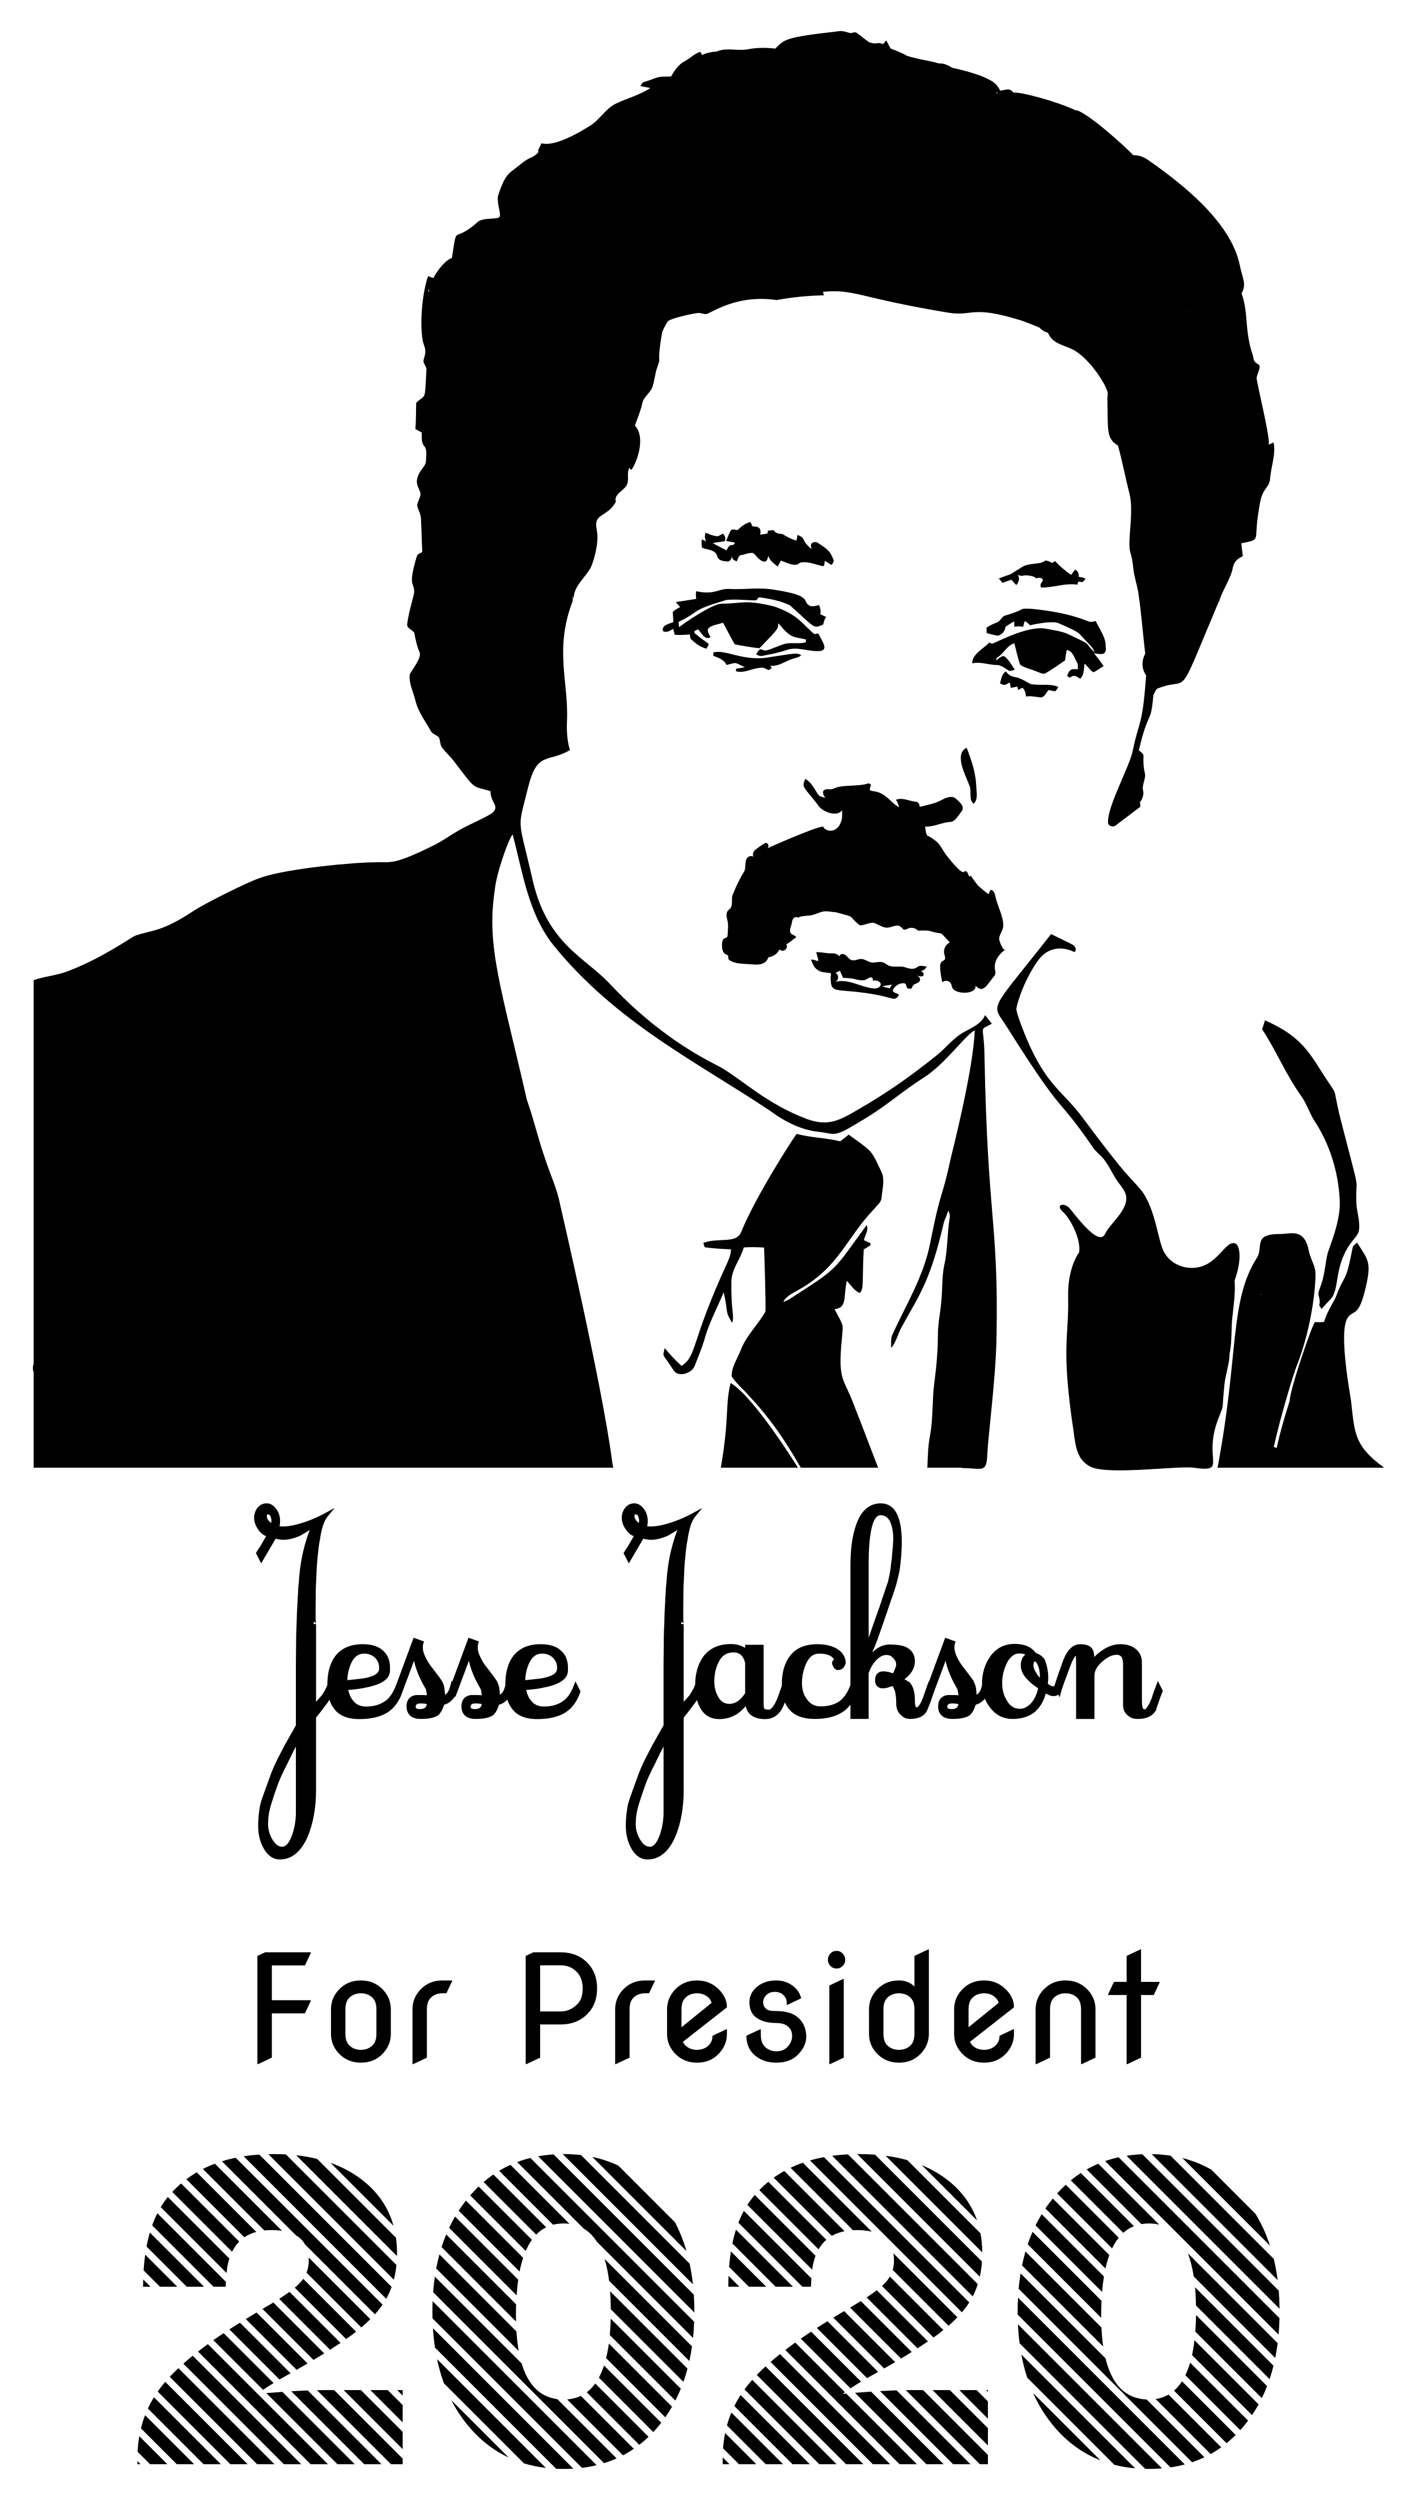 <?xml version="1.0" encoding="utf-8"?>

<!DOCTYPE svg PUBLIC "-//W3C//DTD SVG 1.1//EN" "http://www.w3.org/Graphics/SVG/1.1/DTD/svg11.dtd">
<svg version="1.1" id="Layer_1" xmlns="http://www.w3.org/2000/svg" xmlns:xlink="http://www.w3.org/1999/xlink" x="0px" y="0px"
	 viewBox="0 0 930.134 1640.737" enable-background="new 0 0 930.134 1640.737" xml:space="preserve">
<g>
	<g>
		<path d="M193.474,667.045C193.021,669.032,195.466,666.586,193.474,667.045"/>
		<path d="M835.984,290.39c-1.13,0.51-2.26,1.019-3.39,1.529c2.156-0.973-7.815-41.322-7.726-43.73
			c0.086-2.364,2.395-6.112,1.921-8.017c-0.337-1.353-3.444-1.891-3.858-4.346c-0.748-4.537-1.812-4.829-3.4-13.896
			c-1.81-10.329-0.814-18.668-4.543-29.425c3.462-6.036,0.528-9.957-1.129-18.216c-5.698-28.398-37.477-53.418-60.42-69.419
			c-2.783-1.941-6.225-3.147-9.586-3.01c-5.192-5.726-32.087-29.827-37.944-29.501c-11.997-5.735-36.11-12.242-40.604-11.547
			c-2.849-3.523-5.041-1.71-8.786-1.323c-1.399-3.102-3.854-5.667-6.976-7.065c-6.32-3.866-22.874-7.727-24-7.755
			c-3.523-1.851-5.365-3.158-9.315-3.049c-6.063-1.865-12.195-2.316-21.083-5.049c-1.909-1.439-7.462-3.548-10.389-4.653
			c-1.256-1.592-1.94-3.778-3.097-5.391c-0.707,0.817-1.389,1.648-2.051,2.5c-1.749-1.122-3.648-0.766-5.529-0.465
			c-1.056-0.25-2.117-0.472-3.182-0.663c-3.032-1.802-5.61-4.321-8.513-6.312c-1.359-1.046-2.948,0.334-4.422,0.084
			c-2.629-0.702-5.278-1.753-8.052-1.091c-35.59,4.016-34.619,5.244-41.035,11.318c-5.841-0.667-11.756-0.722-17.552,0.368
			c-6.837,1.449-13.947-1.23-20.615,1.404c0.046,0.049,0.095,0.094,0.142,0.143c-3.544,0.148-6.996,0.856-10.177,2.355
			c-0.119-0.774-0.393-1.504-0.978-2.144c-3.864,1.115-6.702,4.332-10.228,6.145c-4.128,2.131-6.692,6.115-8.958,10.004
			c-3.436,0.254-7.036-0.254-10.297,1.075c-9.709,3.749-7.519,1.638-9.869,5.208c2.156,0.533,4.352,0.852,6.523,1.325
			c-6.986,4.621-15.247,6.717-22.751,10.297c-6.956,3.525-10.736,11.014-17.473,14.868c-1.75,1.015-21.373,13.88-31.181,11.089
			c-0.866,1.663-1.713,3.336-2.455,5.054c1.822-0.094-1.603,3.411-5.308,4.69c-3.754,1.828-6.817,4.745-10.113,7.245
			c-2.862,2.392-6.356,3.402-10.8,18.04c-0.525,6.328,3.078,12.682,0.448,13.843c-4.347,1.046-9.207,0.08-13.22,2.365
			c-17.311,15.767-13.51-0.086-17.399,24.04c-4.627,1.587-9.907,8.771-12.119,13.174c-1.199-0.268-2.321-0.88-3.46-1.316
			c-3.221,8.438-5.947,29.458-3.486,42.768c0.588,2.4,1.787,4.67,1.633,7.225c-0.06,2.096-1.11,4.028-1.235,6.119
			c0.393,1.932,2.161,3.446,1.967,5.542c-1.19,21.402-0.254,15.359-6.727,21.516c-0.154,5.742-0.055,11.503-0.528,17.239
			c1.364,0.772,2.749,1.509,4.143,2.241c0.174,2.993-0.433,6.364,1.593,8.858c2.315,2.723,1.17,6.563,1.23,9.81
			c-0.074,1.319-0.548,2.604-1.394,3.625c-8.632,10.887-2.567,13.341-2.186,18.344c-0.314,2.545-1.967,4.755-2.216,7.3
			c0.627,3.087,2.609,5.826,2.5,9.093c0.403,7.13,0.443,14.276,0.911,21.407c-1.329,0.762-3.167,1.265-3.655,2.903
			c-6.562,21.991-0.844,16.093-1.867,24.598c-1.564,6.603-3.6,13.131-4.452,19.883c-0.254,2.993,3.531,3.59,4.711,5.776
			c0.797,4.183,1.558,8.405,3.336,12.319c1.835,3.812-4.359,10.87-6.379,14.983c-0.608,5.871,2.36,11.383,3.744,16.96
			c1.648,7.25,6.249,13.22,9.829,19.589c0.986,2.39,3.675,2.918,5.452,4.461c1.23,2.216,0.712,5.124,2.38,7.165
			c2.53,3.237,5.677,5.945,8.086,9.292c14.501,18.979,10.991,15.251,23.573,19.091c-0.204,7.596,6.754,9.794,0.722,14.58
			c-7.469,4.561-15.79,7.549-23.259,12.12c-4.989,2.963-9.725,6.369-14.953,8.918c-27.231,13.453-27.868,10.542-37.839,11.049
			c-12.343-0.174-57.187,3.879-74.706,9.834c-8.471,2.456-38.265,17.61-45.109,22.158c-21.744,14.434-27.908,12.319-38.481,16.328
			c-4.137,2.208-22.417,15.079-44.347,23.333c-7.096,2.664-14.779,3.167-21.925,5.646v251.832c-0.722,1.969-0.745,4.061,0.268,6.412
			c-0.09-0.027-0.18-0.053-0.268-0.077v61.829h380.452c-0.483-1.982-0.712-4.053-1.001-6.045
			c-6.538-49.036-33.771-166.106-33.899-166.701c-1.972-10.407-6.628-19.982-9.834-30.016c-4.501-12.752-7.459-25.983-11.99-38.73
			c-16.886-73.882-26.698-100.676-21.063-137.476c0.732-9.689,8.636-32.918,11.712-36.644c6.438,23.694,10.053,51.846,26.918,72.849
			c41.306,50.907,94.412,76.627,142.277,108.675c18.639,13.789,31.211,13.421,34.765,14.062c9.135,1.646,8.406,2.478,28.418-9.71
			c13.004-7.92,24.487-18.014,37.356-26.171c14.375-9.11,26.933-27.495,33.616-31.191c-0.788,25.552-15.313,82.133-15.441,82.723
			c-6.704,31.217-6.281,18.909-13.879,57.342c-4.246,21.477-15.614,39.838-24.651,59.519c-1.304,2.808-0.817,5.951-0.882,8.963
			c3.311-3.913,4.367-9.126,6.781-13.562c11.803-21.686,18.699-29.448,27.852-69.023c0.258-1.118,3.082-7.208,2.743-7.84
			c0.956,1.783,1.434,3.74,0.926,5.796c-1.593,9.954-1.175,20.152-3.406,30.021c-1.753,8.002-1.081,16.253-2.027,24.354
			c-0.573,7.24-2.231,14.371-2.191,21.661c-0.01,10.387-0.941,20.739-2.301,31.037c-1.584,11.771-0.702,23.752-2.953,35.448
			c-1.314,6.807-1.319,13.748-1.678,20.66h22.67c0.09,0.072,0.164,0.161,0.239,0.249c12.784,0,15.954,3.795,16.459-8.797
			c0.501-12.53,5.592-49.83,6.063-77.565c1.301-76.574-5.853-74.442-7.957-185.585c-0.369-19.434-4.023-14.86,4.885-19.642
			c-1.494-1.897-2.943-3.789-4.442-5.667c-2.385,5.482-8.117,8.002-13.066,10.686c-7.345,3.759-12.359,10.557-18.658,15.675
			c-19.743,15.745-34.182,25.512-51.445,35.502c-12.013,6.952-19.549,11.541-33.757,6.328c-0.087,0.002-0.169,0.005-0.234,0.007
			c-0.031-0.047-0.067-0.087-0.1-0.133c-25.767-9.667-41.91-25.382-55.747-33.5c-5.944-3.487-37.887-17.233-73.543-55.316
			c-15.999-17.088-40.816-26-50.371-67.638c-9.945-43.336-10.173-32.046-3.104-60.938c5.958-24.353,13.093-16.054,27.515-24.636
			c-1.857-5.597-2.23-13.129-1.955-18.78c1.251-25.645-8.532-47.265,3.789-79.121c-0.02-1.032-0.038-2.063-0.004-3.084
			c0.218,0.527,0.436,1.057,0.654,1.584c-0.357-7.968,8.288-14.524,11.242-20.561c0.728-1.486,4.591-11.581,4.32-20.883
			c-0.1-3.433-2.01-8.122,0.325-11.034c2.76-3.441,7.851-3.902,11.808-11.168c-1.776-4.871,5.824-7.43,7.359-11.397
			c1.386-3.583-0.479-7.228,1.515-10.881c0.372,0.611,0.595,1.121,1.169,1.56c3.125-3.707,10.068-21.11,2.402-29.227
			c1.692-4.734,3.69-9.372,4.798-14.295c0.667-4.337,4.934-6.682,6.543-10.581c1.663-4.392,1.767-9.197,3.436-13.584
			c2.937-8.123-0.856,0.636,3.142-22.905c0.999-2.391,2.224-4.662,3.572-6.866c1.264-2.068,17.339-5.489,20.061-5.643
			c1.626-0.092,4.062,0.929,5.39,0.7c3.074-0.53,19.539-13.082,46.093-9.181c10.231-1.887,20.619-2.921,31.022-3.088
			c-0.201-0.771-0.403-1.542-0.604-2.313c20.585-2.01,23.284,3.925,82.154,13.663c16.38,2.709,14.873-5.129,47.386,4.974
			c1.371,0.435,1.133,0.357-0.713-0.231c0.717,0.035,8.258,2.992,8.848,3.228c0.073,0.12,0.148,0.238,0.219,0.359
			c0.014-0.085,0.03-0.169,0.044-0.255c1.515,0.61,2.738,1.121,4.268,1.796c1.391,1.639,3.424,2.807,5.477,3.288
			c2.751,6.923,9.5,7.891,15.619,10.722c11.633,5.383,24.127,25.495,23.65,29.629c-0.164,1.423-0.295,2.213-0.26,3.599
			c0.498,20.109-0.897,25.385,6.954,30.108c2.83,10.218,4.796,20.642,7.377,30.922c3.49,12.352-1.598,32.395,0.807,39.477
			c1.22,3.724,1.574,7.648,2.057,11.532c0.647,4.661,2.092,9.162,2.973,13.783c2.145,13.529,3.02,27.21,4.69,40.793
			c-2.702,5.373-2.257,10.151,0.572,14.397c-2.449,33.997-4.464,28.777-8.678,48.89c-1.928,10.844-17.205,37.41-16.303,48.066
			c0.488,2.186,3.849,2.823,5.328,1.225c5.288-4.043,10.636-8.012,15.909-12.075c-0.05-0.841-0.612-4.636,0.115-3.247
			c1.13-2.221,2.35-4.611,1.678-7.161c-1.056-4.049,2.047-7.793,1.105-11.806c-0.936-3.59-1.021-7.3-0.872-10.97
			c0.065-1.828-1.892-2.694-3.018-3.789c1.663-7.18,3.49-14.365,6.583-21.083c2.863-5.607,2.579-16.352,3.152-15.521
			c0.702-1.314,1.116-2.908,2.301-3.889c22.622-9.045,11.305,11.977,40.54-57.47c0.082,0.059,0.165,0.118,0.246,0.177
			c0.862-5.321,8.056-15.72,8.888-22.532c0.85-2.214,1.165-4.624,6.484-7.121c-0.358-2.813-0.667-5.627-0.981-8.435
			c13.49-2.753,8.039-0.969,11.244-20.173c0.738-4.419,1.151-9.345,3.273-13.308c1.77-3.306,4.12-4.788,4.413-9.083
			C834.252,306.4,837.644,297.914,835.984,290.39z M281.396,191.678c-0.12-0.284-0.24-0.568-0.369-0.849
			c0.263-0.315,0.513-0.643,0.761-0.975C281.643,190.456,281.51,191.063,281.396,191.678z M654.631,61.45
			c-0.327-0.207-0.658-0.408-0.985-0.614c0.37,0.008,0.746-0.004,1.131-0.04C654.738,61.009,654.688,61.228,654.631,61.45z
			 M780.987,205.16c0.023,0.048,0.044,0.097,0.067,0.146C779.53,203.043,780.584,204.318,780.987,205.16z"/>
		<path d="M484.122,347.919c2.42-2.33,5.099-4.566,8.455-5.333c0.468,0.946,0.921,1.907,1.359,2.878
			c4.155,0.012,5.909,1.097,5.069,5.452c1.574-0.249,3.157-0.488,4.745-0.722c0.115-0.642,0.234-1.275,0.368-1.907
			c1.26-0.105,2.39-0.334,3.685-0.403c1.17,2.156,3.456,2.495,5.736,2.579c2.933,1.738,5.916,3.47,9.262,4.317
			c0.229-1.27,0.483-2.534,0.757-3.789c6.615,3.221,1.17,2.568,9.142,9.341c-0.169-1.12-0.772-2.38-0.09-3.436
			c0.762-1.29,2.475-1.27,3.75-0.906c8.413,5.331,8.495,6.339,10.661,11.054c0.642,1.434-0.348,2.719-1.245,3.75
			c-1.424-1.011-2.918-1.902-4.447-2.729c-0.115,1.215,0.1,2.684-0.961,3.56c-4.795-0.956-9.531-3.267-14.53-2.475
			c-2.857,0.775-1.47,3.689-13.27-1.25c-0.672,1.314-1.364,2.624-2.066,3.929c-2.42-1.992-5.313-3.73-6.055-7.031
			c-0.557,1.205-0.687,2.953-1.947,3.765c-3.744,0.234-5.562-3.525-8.086-5.597c-2.43-0.408-4.895,0.707-7.225,1.255
			c-2.51-0.109-2.629,2.619-3.675,4.207c-1.519-0.702-3.346-1.414-3.013-3.645c-0.373,1.409-0.837,3.799-2.794,3.715
			c-2.754-0.209-6.373-0.379-7.006-3.764c-1.349-4.153-6.418-3.779-9.765-5.188c-0.583-1.777-0.438-3.705-0.348-5.547
			c0.996,0.413,2.002,0.847,2.987,1.3c-1.136-1.698-0.996-3.804-0.508-5.697c2.565,1.046,5.159,2.166,7.967,2.34
			c1.3-0.289,2.33-1.265,3.595-1.673c1.26,1.21,1.977,3.312,1.046,4.91c-2.555,0.592-5.238,0.563-7.768,1.339
			c2.978,1.658,6.06,3.137,9.087,4.711c0.717-1.902,1.728-3.809,4.252-3.531c2.684-2.066,0.035-1.648-4.636-2.664
			c1.051-2.4,1.912-4.895,3.247-7.155C481.189,347.148,482.723,347.735,484.122,347.919"/>
		<path d="M683.194,369.361c3.888-1.021,1.43-2.834,7.628,0.169c0.518-0.453,1.03-0.911,1.564-1.355
			c3.286,3.346,6.817,6.493,10.701,9.142c0.842-1.21,1.763-2.365,2.699-3.505c1.783,0.996,2.604,2.723,2.196,4.741
			c1.613,0.164,3.237,0.483,4.656,1.329c-0.663,0.712-1.314,1.429-1.967,2.146c-1.001-0.094-1.997-0.18-2.983-0.264
			c-0.149,0.663-0.309,1.32-0.453,1.987c-8.037-1.3-15.8,2.002-23.796,1.873c-0.866-1.011-0.284-2.594,0.358-3.56
			c2.057-1.718-0.533-3.775-3.819-2.425c0.065-1.414-6.498-2.579-8.744-1.743c-1.105,0.159-2.176-0.299-3.227-0.528
			c1.678,2.111,0.667,4.805-0.911,6.628c-1.095-1.155-2.181-2.311-3.207-3.521c-1.947,0.667-3.899,1.345-5.811,2.082
			c-0.807-0.961-1.618-1.912-2.405-2.883c10.94-4.344,3.871-0.469,14.943-7.37C674.34,369.893,679.011,370.198,683.194,369.361"/>
		<path d="M480.203,386.6c9.451,0.319,19.006-1.245,28.388,0.523c25.985,3.957,17.151,7.658,23.229,10.611
			c1.947,0.483,3.953-0.209,5.861-0.622c0.652,1.917,1.355,3.943,0.712,5.97c1.294,0.627,2.609,1.22,3.914,1.842
			c-1.175,1.449-1.489,3.267-2.007,4.999c-6.708,2.742-4.575,2.709-21.85-12.723c-6.369-2.953-13.38-4.317-20.311-5.208
			c-0.598,0.667-1.195,1.339-1.777,2.022c-6.533-0.005-13.066-0.916-19.584-0.249c-25.127,7.498-15.885,6.913-31.385,14.391
			c0.105,1.165,0.199,2.335,0.344,3.501c5.346-4.234,22.896-15.82,28.014-15.406c15.111-0.334,15.329-2.807,34.417,1.763
			c15.613,5.504,17.859,10.787,25.719,17.617c0.852,0.956,2.141,0.184,3.192,0.084c3.302,6.219,6.067,9.766,2.211,11.408
			c-7.713,1.205-15.481-3.247-23.059-0.478c-5.224,1.758-10.641,2.784-16.029,3.864c-1.389,0.309-2.659-0.528-3.879-1.03
			c0.742-1.16,1.369-2.46,2.485-3.316c1.424-0.234,2.743,1.091,4.217,0.702c4.153-1.061,7.987-3.107,12.1-4.307
			c4.531-1.075,9.337,0.239,13.838-1.04c0.01-0.628,0.025-1.25,0.045-1.867c-9.161-1.953-9.879-0.799-18.075-10.626
			c-0.537,4.18,0.538,3.019-12.449,16.417c-5.447-0.563-10.835-1.529-16.208-2.575c-2.694-4.651-5.089-9.461-7.648-14.181
			c-3.018,1.04-6.379,1.349-9.063,3.132c-2.166,1.912-0.119,4.407,0.852,6.339c-3.68,2.37-6.07-2.913-8.186-5.114
			c-0.787,0.373-1.574,0.737-2.36,1.101c-0.01,0.324-0.025,0.976-0.03,1.3c10.763,9.106,10.303,5.607,7.887,10.283
			c-4.014-0.961-7.345-3.566-10.252-6.364c-0.598-0.862-0.488-1.987-0.637-2.973c-3.306,0.234-6.618,0.508-9.929,0.224
			c-0.368-1.32-0.712-2.619-1.061-3.914c-1.867,1.26-4.87,3.082-6.856,1.235c-0.383-3.943,4.207-4.437,6.961-5.652
			c0.015-2.211-0.269-4.397-0.338-6.598c1.255-1.539,3.227-2.26,4.855-3.336c-1.016-1.03-1.937-2.131-2.898-3.202
			c4.491-0.652,8.973-1.349,13.454-2.092c-0.269-1.673-0.413-3.366-0.01-5.019C470.195,390.793,471.262,385.729,480.203,386.6z"/>
		<path d="M676.9,399.551c25.547,2.537,34.798,7.453,37.928,8.385c1.469,0.503,2.987-0.08,4.447-0.348
			c2.455,5.656,6.966,10.85,6.493,17.373c0.513,1.643-0.264,3.988-2.106,4.297c-1.872,0.115-3.734-0.259-5.567-0.518
			c2.236,2.689,4.317,5.512,6.344,8.37c-2.241,1.345-4.382,3.018-6.688,4.138c-2.301-1.314-3.765-3.994-5.796-5.726
			c-0.643,3.366-0.149,7.37-2.873,9.944c-1.339-0.787-2.654-1.907-4.262-1.977c-0.966,0.249-1.812,0.802-2.679,1.27
			c-0.557-0.348-1.115-0.717-1.638-1.071c1.541-5.28,3.781-4.652,6.897-4.397c0.154-1.513,0.383-3.142-0.433-4.516
			c-1.777-3.013-2.739-7.494-6.737-8.211c-0.523,2.25-0.817,4.541-1.105,6.842c-4.436,2.983-8.729,6.229-13.459,8.739
			c-2.047,0.194-3.929-1.091-5.841-1.668c-3.361-1.484-7.2-2.061-10.188-4.242c-1.609-4.586-2.559-9.356-3.819-14.037
			c-5.144,1.469-7.021,7.18-11.622,9.54c-0.084,0.588-0.164,1.185-0.229,1.787c1.459-1.265,2.928-2.853,4.995-2.968
			c3.261,2.121,4.89,5.92,7.23,8.918c-1.359,0.413-2.903,1.339-4.272,0.468c-2.664-1.554-5.104-3.809-8.44-3.515
			c-5.099-0.254-10.198-2.266-15.292-1.056c-0.385-6.108,8.662-10.518,11.069-13.619c0.707,0.249,1.404,0.567,2.161,0.702
			c3.349-1.28,24.308-12.42,35.647-9.74c4.95,1.036,10.138,1.484,14.729,3.785c16.234,7.745,8.732,3.86,16.666,11.597
			c-0.628-2.754-2.993-4.556-4.731-6.592c-7.12-7.147-2.838-5.383-18.902-12.498c-3.127-1.692-14.964,0.402-18.628,1.359
			c-1.03-1.001-2.121-1.942-3.336-2.699c-0.931,0.896-0.727,2.569-1.329,3.7c-1.883-0.334-3.804-0.383-5.677,0.025
			c-0.094-1.2-0.149-2.37-0.179-3.54c-1.967,1.056-3.849,2.276-5.691,3.521c-0.239,2.823-2.26,5.198-5.024,5.836
			c-2.485-0.338-4.885-1.14-7.31-1.678c0.005-1.21-0.03-2.425-0.084-3.63c2.161-1.454,4.506-2.54,6.961-3.416
			c2.082-0.817,2.829-3.376,4.795-4.357C674.761,399.73,667.455,399.178,676.9,399.551z"/>
		<path d="M468.193,428.282c7.471-2.565,20.078,6.257,36.932,3.013c15.75-2.198,17.698-3.278,20.829-1.285
			c-1.907,1.802-4.661,1.808-6.926,2.878c-4.362,1.479-8.465,4.721-13.27,3.994c0.259,0.553,0.518,1.105,0.792,1.668
			c-0.657,0.418-1.294,0.872-1.997,1.2c-1.369-0.379-2.514-1.32-3.899-1.623c-7.945,0.432-11.683,3.969-17.518,2.44
			c0.01-0.413,0.03-1.24,0.035-1.658c1.892-0.324,3.819-0.583,5.706-0.986c-7.337-3.446-4.687-3.306-11.955-1.484
			c-1.593-3.47-5.313-4.795-8.664-5.99C468.238,429.721,468.218,428.999,468.193,428.282z"/>
		<path d="M656.434,448.508c0.802-2.843,1.075-6.215,3.889-7.857c1.384,2.111,3.595,3.421,6.11,3.754
			c3.665,0.602,6.688,2.759,9.884,4.471c5.99,1.335,12.603-0.553,18.384,1.942c-0.602,0.981-1.14,2.037-1.982,2.838
			c-1.484-0.005-3.013-0.578-4.432-0.772c-1.534,1.683-2.395,4.312-4.81,4.87c-3.336-0.358-6.653-1.14-10.014-0.622
			c-0.194-2.176-0.637-4.392-2.405-5.811c-0.876,0.513-1.753,1.026-2.624,1.534c-0.234-0.762-0.458-1.524-0.672-2.276
			c-1.429,0.309-2.858,0.608-4.292,0.882c-0.234-1.195-0.448-2.38-0.637-3.555c-1.235,0.578-2.38,1.464-3.74,1.683
			C658.152,449.355,657.296,448.907,656.434,448.508z"/>
		<path d="M634.505,490.734c3.152,8.052,5.955,16.422,6.324,25.136c0.015,3.874,1.489,8.624-1.758,11.647
			c-3.296-2.868-1.249-7.698-2.52-11.423C634.232,509.537,625.851,494.992,634.505,490.734z"/>
		<path d="M659.898,623.153c-1.633,1.228-4.115-6.091-4.064-7.033c0.165-3.003,2.612-5.37,2.713-8.416
			c0.21-6.305-3.877-13.105-5.149-19.308c-0.18-0.876-0.71-4.385-3.258-4.364c-0.429,0.945-0.859,1.89-1.288,2.834
			c-0.076,0.166-5.988-4.803-6.48-5.312c-1.959-2.034-3.484-4.58-5.185-6.833c-0.229,0.189-0.458,0.377-0.686,0.566
			c-1.093-0.703-0.963-2.397-1.94-3.217c-2.566-2.151,0.162,6.034-12.253-9.372c-5.762-7.151-3.675-8.496-12.356-13.698
			c-1.487-0.891-0.838,0.258-1.737-1.478c-0.681-1.317-0.672-3.584-0.947-5.052c5.675,0.374,10.823-2.712,16.347-3.011
			c2.943-0.159,4.426-2.883,6.07-4.875c1.767-2.895,5.528-4.441-3.386-11.273c-2.888-0.807-5.711,0.358-8.181,1.713
			c-4.457,2.45-9.516,3.286-14.39,4.501c-0.199-1.464-0.677-3.257-2.47-3.321c-4.387-0.389-8.953-3.102-13.295-1.23
			c0.524-0.226,2.272,4.298,2.206,4.757c-5.034-2.314-8.454-9.11-15.763-10.304c-3.682-0.601-4.131-0.246-2.646-4.232
			c-2.179-2.086-0.148-0.66-7.295,0.044c-4.822,0.475-11.337,0.386-14.982,1.466c-1.759,0.521-3.141,1.515-5.048,1.306
			c-4.684-0.513-5.295,2.154-2.597,5.782c-0.305-0.41-3.27-0.814-4.08-1.568c-2.056-1.914-4.474-8.668-9.229-11.044
			c-2.284,6.04-1.535,4.314,8.291,17.015c2.237,4.309,12.73,8.615,15.978,3.459c-0.11,1.943,0.19,4.245-0.278,6.133
			c-2.52,10.172-10.926,7.857-12.042,4.911c-0.746-1.813-33.578,12.473-36.849,14.097c1.443-1.079,0.85-3.396-0.941-3.642
			c-0.649-0.089-6.494,4.106-7.292,4.957c-1.028,1.097-1.567,2.821-0.828,4.131c-1.056-0.595-2.453-0.523-3.441,0.18
			c-2.791,1.982-1.113,7.129-2.742,9.722c-3.032,4.825-5.403,10.019-7.534,15.297c-1.062,3.046,0.652,6.699-1.883,9.158
			c-1.035,1.003-3.052,1.879-1.536,7.266c0.853,3.031,0.316,6.371,0.215,9.479c-0.077,2.37-1.163,1.94-2.305,2.611
			c-1.955,1.148-1.446,6.2-1.056,7.557c0.874,3.041,2.873,2.82,3.52,3.574c0.943,1.098-1.829,3.033,5.359,4.849
			c2.136,0.54,3.713,0.562,12.373,1.108c3.65,0.23,7.651-0.736,8.777-4.747c3.123-0.353,6.004-2.39,7.38-5.216
			c2.311,2.468,6.244-0.657,4.352-3.466c0.398,0.394,5.945-4.034,6.605-4.532c-1.4-2.281-5.754-0.789-3.352-7.496
			c0.587-1.64,0.461-4.394,2.125-5.361c0.972-0.565,2.297-0.438,3.145,0.3c-1.476-1.286,6.359-1.593,6.549-1.61
			c2.715-0.237,5.217-1.498,7.81-2.338c3.542-1.148,6.101,0.017,9.54,0.092c14.325,3.844,7.312,1.549,15.513,8.344
			c1.438,1.191,7.195-1.95,9.485-1.335c3.174,0.853,5.866,3.409,9.323,3.161c2.568-0.184,6-2.54,8.418-0.621
			c1.871,1.485,1.386,2.793,4.654,1.249c2.268-1.071,5.208-0.471,6.874,1.404c-0.233-0.262,6.364-0.211,7.116,0.018
			c11.458,3.493,5.013-1.347,13.636,7.642c-2.902,1.3-4.523,4.928-3.556,7.957c1.844,5.776-2.409,2.2-2.767,7.375
			c-0.236,3.491,0.749,7.413,1.355,10.842c1.499-1.583,4.51-1.222,5.593,0.669c0.557,0.973,0.623,2.16,1.14,3.155
			c2.15,4.139,15.908,4.383,15.104-1.73c4.48,5.113,6.897,0.719,11.182-4.849c1.573-2.044,2.245-2.356,1.722-4.803
			C651.996,631.233,655.268,626.635,659.898,623.153z"/>
		<path d="M535.769,624.889c3.198-0.084,6.323,0.803,9.508,0.795c2.345-0.005,4.25,0.041,5.738,2.048
			c0.057-1.136,1.433-1.823,2.546-1.587c2.263,0.48,3.246,3.284,5.414,3.992c2.051,0.67,4.194-0.808,6.351-0.764
			c2.342,0.048,4.298,1.858,6.605,2.262c2.567,0.449,5.302-0.888,7.756-0.009c1.427,0.511,2.526,1.708,3.948,2.232
			c2.495,0.921,5.32,0.392,7.983,0.517c2.899,0.136,5.147,1.883,8.118,1.355c3.707-0.66,1.366-2.813,8.841-1.321
			c-0.426-0.085-1.048,1.248-1.302,1.5c-0.789,0.782-1.857,1.257-2.953,1.43c2.246,0.757,2.229,2.353,1.679,2.99
			c-1.048,1.214-3.193-0.142-4.522,0.225c1.951-0.148,3.181,2.112,1.976,3.669c-0.897,1.16-2.602,1.221-3.717,2.116
			c-1.158,0.93-0.648,2.795-2.808,2.587c-3.239-0.311-0.729-3.774-4.147-3.659c-4.255,0.142-7.135,4.137-6.643,5.195
			c0.863,1.85,5.414,1.336,3.216,3.658c-2.817,2.977-2.557,0.581-17.426-1.844c-23.592-3.846-26.572,0.496-26.668-10.519
			c-0.029-3.411,1.731-2.927-3.79-3.55c-1.753-0.198-3.493-0.543-4.863-1.739c-2.425-1.444-3.257-4.262-4.277-6.707
			c1.479-0.025,2.913,0.378,4.217,1.071c0.219-0.244,0.448-0.483,0.682-0.712C536.65,628.415,536.177,626.617,535.769,624.889
			 M551.339,637.119c-0.958,0.453-1.916,0.906-2.874,1.359c2.33,1.31,2.203,4.796-0.177,5.979
			c8.373-2.492,16.667,3.475,24.962,4.233c6.326,0.578,6.857-5.999-0.624-5.166c0.537-0.402,0.439-1.324-0.086-1.743
			c-1.552-1.238-3.166,1.149-5.305,1.496c-1.792,0.291-3.639-0.067-5.374-0.513c-2.955-0.76-5.458-0.907-8.463-0.965
			C552.709,640.241,552.007,638.682,551.339,637.119 M579.064,647.316c1.633,0.553,3.316,0.981,5.009,1.339
			c0.428-0.841,0.876-1.658,1.32-2.485C583.297,646.639,581.161,646.858,579.064,647.316z"/>
		<path d="M830.36,669.654c19.526,8.713,26.477,16.796,35.206,30.691c15.422,24.549,7.457,7.191,14.94,36.264
			c13.499,52.449,9.136,32.547,9.817,52.956c0.188,5.623,3.021,13.455,1.456,18.841c-0.598,2.056-2.133,3.678-3.485,5.338
			c-12.808,15.722-8.753,30.545-14.07,37.933c-0.556,0.773-6.822,7.195-6.677,7.448c-3.537-4.654,0.308-0.96-2.111-9.426
			c-0.06-2.485,1.294-4.78,1.912-7.126c2.34-6.548,2.5-13.604,4.207-20.301c1.144-3.907,8.395-20.717,7.892-33.735
			c-0.764-19.773-6.983-38.185-16.404-52.552c-3.536-5.393-5.228-11.559-9.024-16.84c-9.886-13.752-16.189-29.435-25.556-43.675
			C829.16,673.548,829.738,671.591,830.36,669.654z"/>
		<path d="M522.911,744.181c9.376,2.49,19.181,2.565,28.607,4.85c1.862-1.449,3.789-2.813,5.542-4.397
			c16.88,12.14,14.686,10.415,21.267,23.896c2.774,5.223,0.886,11.363,0.413,16.93c0.015,3.55-3.187,5.687-5.169,8.226
			c-18.028,18.943-22.65,37.284-48.026,52.075c-4.108,2.435-8.938,4.272-11.428,8.649c1.593-0.483,3.162-1.11,4.536-2.072
			c32.746-21.039,27.814-17.749,50.217-48.315c1.609,3.351-1.3,6.653-1.763,9.934c1.409,0.632,2.813,1.295,4.217,1.957
			c-0.005,0.354-0.005,1.061-0.01,1.414c-1.434,0.921-2.893,1.803-4.357,2.679c-1.161,22.227,0.311,25.632-2.634,28.577
			c-3.68-1.539-5.836-5.198-8.48-7.977c-2.363,10.954,0.426,17.585-8.002,18.653c6.404,12.316,5.61,8.947,4.76,19.495
			c-2.697,27.033,1.145,25.755,7.001,40.961c5.751,14.45,11.164,29.04,16.821,43.525h-50.74
			c-2.159-3.048-13.457-25.365-33.616-46.717c-3.829-4.477-8.525-8.211-11.767-13.165c-0.219-6.154,3.66-11.368,5.771-16.9
			c3.54-9.605,11.278-16.766,16.293-25.524c0.567-1.143-0.746-40.86-0.827-42.165c-4.432-0.259-8.878-0.364-13.31-0.074
			c-2.305,8.176-8.793,15.142-8.127,24.031c-0.297,18.161,2.207,20.842,0.458,25.485c-4.925-8.324-2.219-5.179-5.512-20.197
			c-4.252,10.531-9.884,20.53-12.772,31.575c-1.798,5.785-4.137,11.392-6.359,17.026c-1.869,4.739-10.663,7.508-13.655,2.886
			c-8.353-12.907-7.083-8.062-5.983-14.757c3.505,4.078,7.056,8.141,11.129,11.681c10.405-6.998,5.677-15.043,30.11-67.889
			c1.225-2.724,2.236-5.592,2.315-8.609c-5.776-0.219-11.547-0.518-17.268-1.355c-0.309-0.951-0.608-1.902-0.896-2.843
			c9.854-3.706,21.135,0.684,24.668-6.732C495.981,785.024,521.175,746.254,522.911,744.181z"/>
		<path d="M886.836,919.35c-0.308-2.695-8.265-44.565-2.42-54.131c3.839-6.282,7.255,0.529,12.1-20.466
			c3.821-16.558,1.589-17.697-5.73-29.247c-0.961,0.921-2.241,1.653-2.803,2.908c-5.025,25.913-4.981,16.034-11.363,33.412
			c-2.774,5.109-5.826,10.078-7.484,15.71c-1.962,0.378-3.953,0.184-5.925,0.169c-1.368-0.011-16.651,44.485-16.651,51.686
			c-3.247,10.178-6.269,20.441-8.515,30.897c-0.642-0.214-1.29-0.428-1.912-0.622c4.946-22.602,13.771-50.019,14.512-51.852
			c11.486-28.413,13.549-59.309,12.655-64.202c-0.768-4.204-3.331-8.189-4.151-12.555c-2.901-15.431-12.042-11.123-18.873-11.177
			c-18.232-0.145-10.77,8.62-15.158,15.496c-18.286,28.659-11.755,63.313-25.908,137.864h109.343
			C888.563,948.817,889.183,939.909,886.836,919.35z M827.797,849.755c-0.095-0.071-0.19-0.144-0.285-0.216
			c0.14-0.131,0.283-0.258,0.429-0.382C827.892,849.357,827.845,849.556,827.797,849.755z"/>
		<path d="M479.616,907.665c15.38,9.077,43.746,54.926,44.167,55.575h-50.64C478.835,930.879,475.907,921.834,479.616,907.665z"/>
		<path d="M811.001,816.168c-6.847-2.887-11.562,15.4-27.828,15.953c-7.589,0.258-15.291-3.316-19.082-10.426
			c-0.077,0.008-0.154,0.018-0.231,0.026c0.064-0.032,0.127-0.065,0.191-0.099c-4.159-7.866-5.258-26.884-14.338-39.694
			c-10.323-12.489-7.358-5.873-39.33-48.754c-12.814-17.186-23.577-20.658-36.81-52.179c-0.248-0.591-6.931-16.669-6.378-19.282
			c2.848-13.475,11.7-29.112,16.384-33.972c5.824-6.043,14.254-6.623,21.671-2.884c1.071-0.689,1.095-2.346,0.39-3.405
			c-0.951-1.429-1.405-1.421-15.703-8.415c-41.723,53.232-39.318,44.575-28.808,61.264c38.736,61.504,31.315,42.378,56.457,78.996
			c1.723,2.51,3.909,4.003,5.926,6.253c4.18,4.663,6.485,10.649,10.053,15.741c1.611,2.299,3.49,4.435,4.738,6.949
			c4.982,10.04-9.56,20.233-12.913,27.544c-4.344,9.471-21.536-15.243-23.753-17.276c-3.831-3.513-8.947-1.597-3.849,2.906
			c4.313,3.811,11.909,17.278,10.581,26.551c-2.842,3.678-7.541,13.977-7.231,28.773c0.582,27.739-4.765,32.714,3.483,88.104
			c1.353,9.085,1.773,19.425,11.636,23.953c11.716,5.379,57.633-0.928,67.193,0.445c22.957,3.297,6.026-4.936,15.996-31.399
			c4.686-12.437,2.226-3.689,4.314-23.362c0.69-6.503,3.361-13.787,3.361-20.219c1.828-8.371,0.772-17.01,2.022-25.445
			c0.772-7.444,1.828-14.899,1.265-22.387C815.453,826.436,813.755,817.329,811.001,816.168z"/>
	</g>
	<g>
		<g>
			<path d="M376.533,1106.559c-1.597,4.114-3.625,7.205-6.015,9.178c-3.497,2.835-7.994,4.272-13.365,4.272
				c-3.901,0-6.741-1.334-8.684-4.076l-0.092-0.117c-1.338-1.535-2.337-3.782-2.976-6.691c5.037-0.388,8.805-0.903,11.482-1.569
				c9.959-1.913,15.137-5.199,15.829-10.045l0.015-0.209c0-0.13,0.011-0.272,0.034-0.43c0.042-0.297,0.064-0.581,0.064-0.843v-1.469
				c0-4.708-1.472-8.428-4.376-11.058c-2.952-2.932-7.511-4.419-13.548-4.419c-8.022,0-14.116,2.667-18.123,7.939
				c-3.376,4.546-5.088,10.805-5.088,18.6c0,0.167,0.005,0.329,0.006,0.495l-0.156,0.607c-0.945,3.676-2.32,4.999-3.406,5.476
				c-0.06-1.222-0.179-2.596-0.356-4.106l-0.014-0.093c-0.285-1.563-0.79-3.079-1.502-4.506l-0.035-0.066
				c-0.628-1.115-2.779-4.054-6.579-8.988l-0.052-0.063c-1.541-1.786-3.017-4.147-4.392-7.025c-1.07-2.198-1.613-4.221-1.613-6.011
				c0-0.955,0.042-1.406,0.069-1.571c0.169-0.846,0.234-1.059,0.246-1.093l0.46-1.373l-4.202-1.5v-0.575l-0.189,0.507l-2.46-0.878
				l-10.645,28.88l-0.396-0.766l-0.965,3.752c-0.945,3.676-2.32,4.999-3.406,5.476c-0.06-1.222-0.179-2.596-0.356-4.106
				l-0.014-0.093c-0.285-1.563-0.79-3.079-1.502-4.506l-0.035-0.066c-0.628-1.115-2.779-4.054-6.579-8.988l-0.052-0.063
				c-1.541-1.786-3.017-4.147-4.392-7.025c-1.07-2.198-1.613-4.221-1.613-6.011c0-0.955,0.042-1.406,0.069-1.571
				c0.169-0.846,0.234-1.059,0.246-1.093l0.46-1.373l-4.202-1.5v-0.575l-0.189,0.507l-2.46-0.878l-10.543,28.604l-0.006-0.012
				l-1.206,3.106c-1.597,4.114-3.625,7.205-6.015,9.178c-3.497,2.835-7.994,4.272-13.365,4.272c-3.901,0-6.741-1.334-8.684-4.076
				l-0.092-0.117c-1.338-1.535-2.337-3.782-2.977-6.691c5.037-0.388,8.805-0.903,11.482-1.569
				c9.959-1.913,15.137-5.199,15.829-10.045l0.015-0.209c0-0.13,0.011-0.272,0.034-0.43c0.042-0.297,0.064-0.581,0.064-0.843v-1.469
				c0-4.708-1.472-8.428-4.376-11.058c-2.952-2.932-7.511-4.419-13.548-4.419c-8.022,0-14.116,2.667-18.123,7.939
				c-3.376,4.546-5.088,10.805-5.088,18.6c0,0.093,0.003,0.182,0.004,0.274c-0.755,1.969-1.995,4.263-3.706,6.839
				c-1.577,1.711-2.656,2.919-3.262,3.648c-0.156,0.174-0.31,0.345-0.462,0.514v-51.026h-1.521c-0.03-0.214-0.075-0.649-0.134-1.295
				c0.023-0.003,0.043-0.01,0.067-0.011c0.818-0.059,1.432,0.552,1.536,1.147c-0.006-0.035-0.042-0.266-0.143-1.38
				c-0.003-0.29-0.022-0.601-0.058-0.929c-0.026-0.228-0.039-0.518-0.039-0.861v-5.091c0-1.932,0.016-3.867,0.048-5.752
				c0.033-1.98,0.049-3.997,0.049-5.996c0-1.925,0.049-3.944,0.145-6.001c0.1-2.134,0.215-4.268,0.342-6.343l0.002-0.062
				c0.063-3.395,0.324-7.372,0.775-11.818c0.259-2.471,0.454-4.258,0.579-5.315c0.134-0.872,0.251-1.746,0.35-2.6
				c0.09-0.781,0.227-1.541,0.406-2.258l0.03-0.154c1.066-7.652,2.736-12.906,4.965-15.617l4.803-5.842l-6.647,3.607
				c-3.761,2.04-7.607,3.754-11.451,5.099c-6.268,2.28-11.6,3.436-15.846,3.436c-0.643,0-1.38-0.049-2.202-0.146
				c0.232-1.17,0.35-2.299,0.35-3.371c0-3.202-0.899-5.95-2.654-8.143c-1.789-2.332-3.83-3.515-6.066-3.515
				c-2.387,0-4.338,0.856-5.798,2.546c-1.229,1.317-2.04,3.08-2.412,5.24l-0.119,0.126l0.001,1.163
				c-0.074,2.86,0.839,5.595,2.713,8.13c1.423,2.152,3.148,3.589,5.145,4.29c-0.274,0.518-0.592,1.089-0.952,1.71
				c-0.804,1.383-1.749,3.032-2.836,4.949c-0.153,0.199-0.451,0.622-1.168,1.663l-0.065,0.104c-0.248,0.435-0.481,0.823-0.697,1.162
				c-0.223,0.349-0.397,0.619-0.524,0.809l-0.48,0.721l3.484,6.785l9.492-16.212c1.81,0.477,3.548,0.719,5.18,0.719
				c2.919,0,6.298-0.76,10.045-2.26c0.549-0.219,1.932-0.924,7.247-4.159c-1.049,2.427-2.059,5.394-3.046,8.94
				c-2.239,7.771-3.642,16.147-4.167,24.894l-0.003,0.1c-0.124,1.051-0.237,2.138-0.337,3.233c-0.1,1.102-0.151,2.204-0.153,3.273
				c-0.065,1.15-0.145,2.273-0.239,3.339c-0.1,1.135-0.152,2.285-0.153,3.418l-0.389,7.009l-0.002,0.081
				c0,1.124-0.032,2.3-0.096,3.493c-0.065,1.203-0.099,2.416-0.1,3.607c-0.131,2.09-0.229,4.797-0.294,8.075
				c0,1.387-0.016,2.892-0.049,4.472c-0.033,1.521-0.049,3.112-0.049,4.731c0,1.659-0.016,3.396-0.049,5.161
				c-0.033,1.723-0.049,3.578-0.049,5.511v38.854c-0.33,0.559-0.664,1.148-0.995,1.755l-1.16,2.127
				c-0.389,0.647-0.794,1.327-1.213,2.037c-0.425,0.716-0.847,1.492-1.254,2.304c-2.176,3.759-3.687,6.524-4.617,8.449
				c-3.738,6.952-6.402,12.82-7.901,17.39c-5.235,14.135-6.083,17.06-6.236,17.965c-0.926,4.5-1.395,9.169-1.395,13.877
				c0,5.857,1.321,11.052,3.934,15.451c2.689,4.434,6.144,6.683,10.269,6.683c7.923,0,14.145-5.177,18.502-15.413
				c3.515-8.689,5.297-18.789,5.297-30.023v-47.645c0.489-0.607,0.995-1.255,1.511-1.932c0.605-0.796,1.263-1.615,1.958-2.436
				l0.087-0.113c0.575-0.83,1.201-1.681,1.861-2.529c0.675-0.868,1.392-1.817,2.149-2.85c0.436-0.622,0.846-1.243,1.237-1.862
				c0.624,1.929,1.455,3.627,2.5,5.075c3.216,5.042,8.93,7.599,16.985,7.599c7.479,0,13.562-1.354,18.086-4.027
				c3.895-2.325,6.936-5.888,9.076-10.607l0.021,0.039l0.195-0.521c0.337-0.779,0.653-1.585,0.942-2.425l0.202-0.586l-0.011-0.022
				l7.546-20.196c0.406,2.141,1.01,4.283,1.806,6.405c1.185,3.49,3.194,7.66,5.973,12.398c0.518,2.532,0.597,3.104,0.606,3.184
				v0.696c-0.918-0.077-1.8-0.116-2.636-0.116h-4.504l-0.243,0.02c-3.825,0.638-5.932,3.241-5.932,7.33
				c0,5.371,3.306,8.33,9.308,8.33c5.315,0,9.048-0.789,11.41-2.413l0.124-0.096c1.468-1.259,2.737-3.518,3.868-6.893
				c1.746-0.319,3.537-1.387,5.36-3.212c0.741-0.8,1.337-1.551,1.806-2.262l0.209,0.379l8.873-23.749
				c0.406,2.141,1.01,4.283,1.806,6.405c1.185,3.49,3.194,7.66,5.973,12.398c0.518,2.532,0.597,3.104,0.606,3.184v0.696
				c-0.918-0.077-1.8-0.116-2.636-0.116h-4.504l-0.243,0.02c-3.825,0.638-5.932,3.241-5.932,7.33c0,5.371,3.306,8.33,9.308,8.33
				c5.315,0,9.048-0.789,11.41-2.413l0.124-0.096c1.468-1.259,2.737-3.518,3.868-6.893c1.746-0.319,3.537-1.387,5.36-3.212
				c0.02-0.022,0.037-0.042,0.057-0.064c0.627,1.972,1.47,3.704,2.533,5.178c3.216,5.042,8.93,7.599,16.985,7.599
				c7.479,0,13.562-1.354,18.086-4.027c4.659-2.781,8.102-7.328,10.234-13.514l0.202-0.586l-3.334-6.668L376.533,1106.559z
				 M177.998,999.489c-0.578-0.389-1.021-0.767-1.326-1.133l-0.065-0.073c-0.978-1.029-1.454-2.041-1.454-3.095
				c0-0.857,0.16-1.112,0.157-1.112c0,0,0,0,0,0l0.156-0.184c0.014-0.02,0.08-0.044,0.193-0.058c0.39,0.11,0.802,0.219,1.234,0.326
				c0.061,0.045,0.29,0.243,0.634,0.871c0.43,1.091,0.647,2.001,0.647,2.703C178.174,998.331,178.115,998.917,177.998,999.489z
				 M194.23,1189.53c0,5.094-0.861,10.135-2.552,14.959c-1.844,5.011-4.013,7.552-6.447,7.552c-2.401,0-4.516-1.59-6.463-4.855
				c-2.179-3.694-3.1-7.681-2.738-11.85l0.005-0.104c0.062-3.807,0.99-8.365,2.777-13.599c0.771-2.571,1.948-6.036,3.505-10.318
				c0.504-1.451,1.295-3.389,2.352-5.758c1.057-2.371,2.476-5.24,4.215-8.526l0.056-0.119c0.499-1.186,1.136-2.491,1.893-3.879
				l0.065-0.135c0.498-1.185,1.135-2.49,1.905-3.902c0.482-0.921,0.958-1.836,1.426-2.743V1189.53z M230.443,1091.729
				c1.913-4.347,4.738-6.461,8.635-6.461c2.764,0,5.057,0.86,7.009,2.627c1.867,1.877,2.774,4.026,2.774,6.569
				c0,0.405-0.021,0.658-0.037,0.79c-0.033,0.255-0.053,0.498-0.059,0.722c-0.751,3.576-6.73,5.094-11.598,5.733
				c-1.312,0.132-2.261,0.231-2.902,0.301c-0.452,0.065-0.919,0.13-1.406,0.194c-0.419,0.056-0.798,0.085-1.125,0.085l-0.21,0.015
				c-0.451,0.065-0.918,0.13-1.406,0.194c-0.419,0.056-0.798,0.085-1.125,0.085l-0.164,0.009c-0.313,0.035-0.602,0.067-0.869,0.098
				C228.14,1098.678,228.972,1095,230.443,1091.729z M275.793,1121.674c-2.825,0-2.926-0.917-2.93-1.408
				c0.007-1.12,0.297-2.298,3.321-2.298c1.324,0,2.406,0.088,3.252,0.268c0.289,0.054,0.543,0.1,0.765,0.137
				C279.858,1120.672,278.485,1121.674,275.793,1121.674z M311.822,1121.674c-2.825,0-2.926-0.917-2.93-1.408
				c0.007-1.12,0.297-2.298,3.321-2.298c1.324,0,2.406,0.088,3.252,0.268c0.289,0.054,0.543,0.1,0.765,0.137
				C315.887,1120.672,314.514,1121.674,311.822,1121.674z M347.244,1091.729c1.913-4.347,4.738-6.461,8.635-6.461
				c2.764,0,5.057,0.86,7.009,2.627c1.867,1.877,2.774,4.026,2.774,6.569c0,0.405-0.021,0.658-0.037,0.79
				c-0.033,0.255-0.053,0.498-0.059,0.722c-0.751,3.576-6.73,5.094-11.598,5.733c-1.312,0.132-2.261,0.231-2.902,0.301
				c-0.452,0.065-0.919,0.13-1.406,0.194c-0.419,0.056-0.798,0.085-1.125,0.085l-0.21,0.015c-0.451,0.065-0.918,0.13-1.406,0.194
				c-0.419,0.056-0.798,0.085-1.125,0.085l-0.164,0.009c-0.313,0.035-0.602,0.067-0.869,0.098
				C344.941,1098.678,345.773,1095,347.244,1091.729z"/>
			<path d="M760.054,1103.249l-1.203,3.117c-0.327,0.846-0.635,1.644-0.928,2.392c-0.297,0.759-0.552,1.486-0.756,2.162
				c-0.454,1.172-0.852,2.394-1.182,3.638c-2.902,7.228-4.501,7.311-4.568,7.311c-0.426,0-1.14,0-1.49-1.75l-0.037-0.146
				c-0.122-0.394-0.326-1.497-0.326-4.46v-24.379c0-4.085-1.598-7.261-4.72-9.417c-2.401-1.746-5.625-2.632-9.582-2.632
				c-3.664,0-7.391,1.199-11.084,3.567c-2.351,1.526-4.312,3.151-5.867,4.858c-0.188-2.84-0.569-3.997-0.917-4.669
				c-1.184-2.492-4-3.756-8.371-3.756c-4.489,0-8.143,3.338-10.868,9.935c-0.404,1.01-0.741,1.904-1.002,2.657
				c-0.248,0.71-0.443,1.309-0.582,1.782c-0.382,0.842-0.645,1.591-0.801,2.281c-0.193,0.402-0.343,0.785-0.449,1.139
				c-0.083,0.278-0.183,0.565-0.299,0.854l-0.029,0.079c-0.127,0.38-0.253,0.744-0.379,1.089c-0.131,0.36-0.236,0.713-0.313,1.052
				c-0.196,0.414-0.35,0.824-0.46,1.223c-0.081,0.299-0.178,0.591-0.288,0.866l-0.029,0.078c-0.127,0.38-0.254,0.745-0.378,1.089
				c-0.143,0.39-0.255,0.799-0.333,1.217c-0.146,0.362-0.301,0.813-0.468,1.354l-0.145,0.331c-0.299,0.682-0.589,0.682-0.801,0.682
				c-0.521,0-1.131-0.198-1.812-0.588l-0.076-0.04c-0.649-0.324-1.226-0.692-1.724-1.099c0.193-1.382,0.289-2.77,0.289-4.14
				c0-1.705-0.205-3.765-0.613-6.146c-0.21-1.121-0.708-2.822-1.523-5.201l-0.052-0.151l-0.084-0.137
				c-1.223-2.012-3.209-3.52-5.909-4.488c-2.854-3.925-7.479-5.914-13.758-5.914c-6.595,0-11.9,2.603-15.776,7.747
				c-3.829,5.196-5.77,11.42-5.77,18.499c0,0.316,0.008,0.629,0.018,0.942l-0.167,0.649c-0.946,3.676-2.321,5-3.406,5.477
				c-0.061-1.223-0.179-2.597-0.356-4.106l-0.014-0.093c-0.285-1.564-0.79-3.08-1.501-4.506l-0.035-0.066
				c-0.628-1.115-2.78-4.055-6.579-8.988l-0.052-0.063c-1.54-1.786-3.016-4.146-4.392-7.025c-1.071-2.2-1.613-4.222-1.613-6.012
				c0-1.003,0.048-1.443,0.07-1.572c0.168-0.845,0.234-1.058,0.245-1.092l0.46-1.373l-4.202-1.5v-0.575l-0.19,0.507l-2.46-0.878
				l-10.618,28.807l-0.129-0.234l-1.117,3.055c-0.979,2.677-1.87,5.25-2.649,7.649c-2.439,6.289-3.881,6.362-3.896,6.362
				c-0.523,0-1.116,0-1.273-1.515l-0.007-0.059c-0.12-0.83-0.181-1.912-0.181-3.216c0-5.184-1.151-9.076-3.42-11.568l-0.439-0.482
				h-0.401c-0.021-0.014-0.044-0.029-0.068-0.045l-1.027-0.685l-0.091-0.056c-0.416-0.237-0.887-0.517-1.415-0.838
				c1.376-0.908,2.611-2.048,3.682-3.399c2.11-2.546,3.179-5.365,3.179-8.383c0-4.411-2.168-7.688-6.313-9.496
				c-2.486-0.993-5.836-1.477-10.24-1.477c-3.395,0-6.702,1.261-9.838,3.756c-0.556,0.451-1.1,0.938-1.628,1.459
				c1.175-2.661,2.331-5.478,3.457-8.429c0.905-2.524,1.781-5.036,2.603-7.468c0.81-2.398,1.613-4.693,2.388-6.821l0.036-0.115
				c0.182-0.665,0.412-1.356,0.684-2.052c0.295-0.751,0.583-1.549,0.858-2.373l0.032-0.11c0.179-0.716,0.406-1.429,0.676-2.119
				c0.295-0.751,0.583-1.549,0.859-2.373l0.024-0.08c0.189-0.692,0.411-1.422,0.662-2.175c0.246-0.74,0.529-1.496,0.842-2.246
				l0.062-0.181c0.182-0.669,0.415-1.383,0.692-2.121c0.293-0.781,0.579-1.589,0.859-2.426c1.447-4.607,2.549-8.983,3.282-13.048
				c0.92-6.119,1.387-12.386,1.387-18.626c0-7.828-1.074-13.946-3.191-18.185c-2.285-4.569-5.859-6.886-10.621-6.886
				c-7.594,0-13.072,4.885-16.273,14.496c-2.394,6.783-3.609,15.711-3.609,26.534v78.167l-0.195,0.509
				c-2.02,5.263-4.769,8.932-8.153,10.89c-3.154,1.76-6.898,2.652-11.128,2.652c-3.898,0-6.833-1.491-8.971-4.557l-0.051-0.069
				c-2.194-2.785-3.306-6.331-3.306-10.541c0-4.845,1.004-9.371,2.984-13.453c1.968-4.053,4.672-6.022,8.267-6.022
				c5.203,0,8.448,1.305,9.859,3.98c-1.224,0.578-1.349,1.668-1.349,2.083c0,0.857,0.309,1.755,0.944,2.743
				c0.689,1.62,2.235,2.299,4.171,1.834c1.638-0.314,2.89-1.653,3.723-3.982l0.086-0.241v-0.256c0-3.259-1.403-6.05-4.169-8.293
				l-0.048-0.037c-3.575-2.663-8.417-4.013-14.393-4.013c-8.164,0-14.23,2.641-18.001,7.81c-3.522,4.49-5.308,10.759-5.308,18.631
				c0,0.305,0.006,0.603,0.011,0.901l-0.03,0.089c-0.767,2.241-1.422,4.09-1.945,5.495c-0.502,1.347-0.862,2.345-1.072,2.969
				c-2.895,6.573-4.847,7.085-5.377,7.085c-2.274,0-2.921-0.522-3.085-0.724c-0.146-0.253-0.432-0.979-0.432-2.793v-39.072h-12.155
				v2.058c-2.732-1.693-5.846-2.548-9.294-2.548c-7.89,0-13.95,2.699-18.034,8.05c-3.587,4.939-5.424,11.204-5.466,18.601
				c-0.743,2.026-2.019,4.411-3.804,7.099c-1.573,1.707-2.653,2.915-3.262,3.648c-0.156,0.174-0.31,0.345-0.462,0.514v-51.025
				h-1.521c-0.03-0.214-0.075-0.649-0.135-1.295c0.023-0.003,0.044-0.01,0.067-0.011c0.809-0.058,1.432,0.552,1.535,1.147
				c-0.006-0.036-0.042-0.266-0.143-1.38c-0.002-0.291-0.022-0.601-0.058-0.929c-0.027-0.23-0.04-0.52-0.04-0.861v-5.091
				c0-1.921,0.016-3.855,0.049-5.752c0.032-1.98,0.049-3.997,0.049-5.996c0-1.925,0.049-3.944,0.145-6.001
				c0.099-2.113,0.213-4.247,0.341-6.343l0.003-0.063c0.063-3.395,0.323-7.373,0.775-11.818c0.258-2.471,0.454-4.258,0.578-5.314
				c0.134-0.869,0.252-1.744,0.351-2.601c0.089-0.777,0.226-1.536,0.406-2.258l0.03-0.154c1.065-7.652,2.735-12.906,4.964-15.617
				l4.803-5.842l-6.647,3.607c-3.76,2.04-7.607,3.754-11.45,5.099c-6.269,2.28-11.6,3.436-15.846,3.436
				c-0.643,0-1.38-0.049-2.202-0.146c0.232-1.17,0.35-2.299,0.35-3.371c0-3.202-0.899-5.95-2.654-8.143
				c-1.789-2.332-3.83-3.515-6.066-3.515c-2.387,0-4.338,0.856-5.798,2.546c-1.229,1.317-2.04,3.08-2.412,5.24l-0.119,0.126
				l0.001,1.163c-0.074,2.86,0.839,5.595,2.713,8.13c1.423,2.152,3.148,3.589,5.145,4.29c-0.274,0.518-0.592,1.089-0.952,1.71
				c-0.804,1.383-1.749,3.032-2.836,4.949c-0.153,0.199-0.451,0.622-1.168,1.663l-0.065,0.104c-0.249,0.435-0.481,0.823-0.697,1.162
				c-0.223,0.349-0.397,0.619-0.523,0.809l-0.48,0.721l3.484,6.785l9.492-16.212c1.81,0.477,3.548,0.719,5.18,0.719
				c2.919,0,6.298-0.76,10.045-2.26c0.548-0.219,1.932-0.924,7.248-4.159c-1.049,2.427-2.059,5.395-3.046,8.94
				c-2.24,7.772-3.642,16.148-4.167,24.895l-0.003,0.099c-0.123,1.051-0.237,2.137-0.337,3.233c-0.1,1.102-0.151,2.204-0.153,3.273
				c-0.065,1.15-0.145,2.273-0.239,3.339c-0.1,1.135-0.152,2.285-0.153,3.418l-0.389,7.009l-0.002,0.081
				c0,1.124-0.032,2.3-0.096,3.493c-0.065,1.203-0.099,2.416-0.1,3.607c-0.131,2.09-0.229,4.797-0.294,8.075
				c0,1.387-0.016,2.892-0.049,4.472c-0.033,1.521-0.049,3.112-0.049,4.731c0,1.659-0.016,3.396-0.049,5.161
				c-0.033,1.723-0.049,3.578-0.049,5.511v38.854c-0.33,0.559-0.664,1.148-0.995,1.755l-1.16,2.127
				c-0.389,0.647-0.794,1.327-1.213,2.037c-0.425,0.716-0.847,1.492-1.254,2.304c-2.176,3.759-3.687,6.524-4.617,8.449
				c-3.738,6.952-6.402,12.82-7.901,17.39c-5.235,14.135-6.083,17.06-6.236,17.965c-0.926,4.5-1.395,9.169-1.395,13.877
				c0,5.857,1.321,11.052,3.934,15.451c2.689,4.434,6.144,6.683,10.269,6.683c7.923,0,14.145-5.177,18.502-15.413
				c3.515-8.689,5.297-18.79,5.297-30.023v-47.646c0.492-0.61,0.999-1.259,1.51-1.931c0.607-0.798,1.266-1.617,1.959-2.436
				l0.086-0.113c0.577-0.831,1.203-1.682,1.862-2.529c0.683-0.879,1.4-1.828,2.148-2.849c0.402-0.574,0.78-1.146,1.144-1.717
				c0.511,1.803,1.182,3.467,2.018,4.98c2.614,5.009,6.908,7.549,12.763,7.549c3.973,0,7.753-1.059,11.235-3.147l0.059-0.037
				c2.036-1.357,4.018-3.138,5.917-5.317c0.997,4.431,4.232,8.501,12.748,8.501c5.301,0,9.309-2.823,11.92-8.409
				c0.254-0.564,0.595-1.427,1.026-2.594c0.532,1.247,1.167,2.364,1.91,3.336c3.336,5.002,9.307,7.548,17.748,7.568h0.097
				c7.389-0.013,13.39-1.475,17.789-4.318c2.05-1.216,3.888-2.93,5.506-5.126v9.444h11.959v-29.941
				c0.982-3.15,2.599-5.986,4.795-8.42c2.275-2.45,4.547-3.64,6.946-3.64c1.784,0,3.308,0.761,4.686,2.358
				c1.124,1.233,1.67,2.573,1.67,4.096c0,0.289-0.099,1.005-0.762,2.551l-0.034,0.088c-0.503,1.414-0.946,2.36-1.309,2.992
				c-2.336-0.883-4.454-1.331-6.308-1.331c-3.489,0-5.49,2.144-5.49,5.882c0,3.364,1.93,5.294,5.294,5.294
				c1.535,0,3.53-0.514,6.079-1.567c0.882,1.116,1.542,2.619,1.967,4.482c0.373,2.374,0.562,4.355,0.562,5.89v0.391l0.005,1.68
				c0.225,2.926,1.375,5.266,3.418,6.956c1.511,1.486,3.391,2.239,5.591,2.239c5.836,0,9.65-1.944,11.343-5.789
				c0.395-0.921,0.773-1.828,1.137-2.719c0.36-0.886,0.708-1.797,1.035-2.709c0.207-0.486,0.399-1.013,0.574-1.57
				c0.159-0.512,0.336-1.058,0.511-1.584c0.205-0.547,0.395-1.099,0.566-1.647c0.079-0.255,0.163-0.518,0.25-0.789l8.01-21.44
				c0.406,2.141,1.01,4.283,1.807,6.405c1.185,3.489,3.194,7.66,5.973,12.398c0.518,2.532,0.597,3.103,0.606,3.184v0.696
				c-0.918-0.077-1.799-0.116-2.636-0.116h-4.503l-0.243,0.02c-3.826,0.638-5.933,3.241-5.933,7.33c0,5.371,3.306,8.33,9.309,8.33
				c5.315,0,9.048-0.789,11.41-2.414l0.124-0.096c1.468-1.258,2.737-3.518,3.868-6.893c1.746-0.319,3.537-1.387,5.36-3.211
				c0.212-0.229,0.409-0.453,0.598-0.674c0.852,2.042,1.986,3.965,3.411,5.757c3.669,4.996,8.675,7.53,14.88,7.53
				c5.173,0,9.633-1.237,13.274-3.689c3.981-2.756,6.803-7.122,8.413-13c0.415,0.261,0.859,0.468,1.331,0.62
				c2.615,1.412,4.984,1.434,6.907,0.089l0.931,1.745l0.897-3.597l0.225-0.284l-0.095-0.202c0.229-0.797,0.672-2.102,1.325-3.898
				l0.024-0.072c0.248-0.808,0.648-1.927,1.19-3.328c0.551-1.427,1.196-3.147,1.928-5.142c2.647-7.69,4.214-10.003,4.867-10.691
				c0.081,0.114,0.164,0.259,0.243,0.444c0.049,0.328,0.144,1.412,0.144,4.871v36.134h12.057v-29.031
				c0.245-3.193,2.201-6.283,5.839-9.206c3.041-2.563,5.949-3.862,8.643-3.862c1.661,0,2.77,0.555,3.484,1.746
				c0.542,1.228,0.817,2.746,0.817,4.512v26.728c0,3.227,1.285,5.7,3.821,7.353c1.379,1.168,3.39,1.76,5.977,1.76
				c5.557,0,9.508-1.888,11.741-5.612l0.133-0.221l0.05-0.252c0.053-0.268,0.155-0.645,0.305-1.122
				c0.159-0.513,0.337-1.059,0.53-1.639c0.059-0.179,0.135-0.389,0.224-0.627c0.084-0.222,0.178-0.438,0.281-0.642l0.082-0.199
				c0.08-0.243,0.159-0.537,0.236-0.883c0.037-0.172,0.093-0.33,0.171-0.484l0.082-0.197c0.25-0.752,0.558-1.627,0.916-2.603
				c0.342-0.936,0.777-2.034,1.295-3.262l0.264-0.626L760.054,1103.249z M419.335,999.489c-0.578-0.389-1.021-0.767-1.326-1.133
				l-0.065-0.073c-0.978-1.029-1.454-2.041-1.454-3.095c0-0.857,0.16-1.112,0.157-1.112c0,0,0,0,0,0l0.156-0.184
				c0.014-0.02,0.08-0.044,0.193-0.058c0.39,0.11,0.802,0.219,1.234,0.326c0.061,0.045,0.29,0.243,0.634,0.871
				c0.43,1.091,0.647,2.001,0.647,2.703C419.51,998.331,419.452,998.917,419.335,999.489z M435.567,1189.53
				c0,5.094-0.861,10.135-2.552,14.959c-1.844,5.011-4.013,7.552-6.447,7.552c-2.401,0-4.516-1.59-6.463-4.855
				c-2.179-3.694-3.1-7.681-2.738-11.85l0.005-0.104c0.062-3.807,0.99-8.365,2.777-13.599c0.771-2.571,1.948-6.036,3.505-10.318
				c0.504-1.451,1.295-3.389,2.352-5.758c1.057-2.371,2.476-5.24,4.215-8.526l0.056-0.119c0.499-1.186,1.136-2.491,1.893-3.879
				l0.065-0.135c0.498-1.185,1.135-2.49,1.905-3.902c0.482-0.921,0.958-1.836,1.426-2.743V1189.53z M489.122,1111.248
				c-1.449,2.143-2.925,3.802-4.393,4.937c-1.975,1.388-3.93,2.062-5.978,2.062c-3.287,0-5.71-1.568-7.427-4.829
				c-1.629-2.895-2.454-6.242-2.454-9.948c0-4.762,0.997-9.077,2.964-12.824l0.017-0.033c2.033-4.124,5.187-6.128,9.642-6.128
				c4.033,0,6.461,2.201,7.63,6.924V1111.248z M570.201,1074.857v-48.143c0-11.298,0.772-19.794,2.296-25.257
				c1.295-4.674,3.156-7.044,5.529-7.044c2.577,0,4.554,1.252,6.045,3.829c1.507,2.974,2.27,7.085,2.27,12.22
				c0,0.137-0.018,0.282-0.055,0.431l-0.043,0.174v1.22c-0.066,0.393-0.098,0.854-0.098,1.406v1.053
				c-0.127,0.778-0.224,1.55-0.288,2.294c-0.065,0.745-0.13,1.442-0.198,2.128c-0.065,0.894-0.16,2.163-0.285,3.806
				c-0.131,0.604-0.231,1.214-0.297,1.814c-0.065,0.582-0.13,1.132-0.198,1.695c-0.065,0.708-0.161,1.701-0.289,2.981
				c-0.512,3.254-1.094,6.194-1.73,8.741l-0.044,0.176v0.026c-0.051,0.139-0.114,0.302-0.188,0.486
				c-0.141,0.354-0.281,0.739-0.422,1.16c-0.454,1.359-0.842,2.492-1.165,3.398l-0.032,0.1c-0.316,1.136-0.863,2.742-1.624,4.773
				l-0.025,0.074c-0.39,1.235-1.079,3.335-2.042,6.222c-0.455,1.3-0.91,2.565-1.363,3.797c-0.459,1.246-0.893,2.479-1.272,3.622
				c-0.46,1.248-0.904,2.479-1.33,3.693c-0.428,1.216-0.837,2.414-1.231,3.596C571.473,1071.272,570.829,1073.126,570.201,1074.857z
				 M624.727,1121.674c-2.824,0-2.925-0.917-2.93-1.408c0.007-1.12,0.296-2.298,3.322-2.298c1.324,0,2.406,0.088,3.252,0.268
				c0.289,0.054,0.543,0.1,0.765,0.137C628.793,1120.672,627.419,1121.674,624.727,1121.674z M676.625,1118.019
				c-2.273,2.328-4.614,3.459-7.156,3.459c-3.76,0-6.571-1.798-8.593-5.498l-0.049-0.083c-1.991-3.136-3.001-6.988-3.001-11.447
				c0-4.499,1.127-9.041,3.352-13.501c2.214-3.888,4.798-5.778,7.9-5.778c1.603,0,2.937,0.246,4.026,0.746
				c-0.773,0.531-1.4,1.21-1.876,2.031l-0.077,0.152c-0.73,1.682-1.101,3.263-1.101,4.7c0,1.241,0.112,2.131,0.352,2.777
				c0.54,2.459,2.083,4.907,4.588,7.278c1.544,1.603,3.71,3.353,6.446,5.209C680.531,1112.211,678.915,1115.557,676.625,1118.019z
				 M682.548,1101.158c-0.799-0.811-1.532-1.816-2.193-3.006l-0.074-0.12c-1.257-1.827-1.894-3.587-1.894-5.233
				c0-1.198,0.229-2.015,0.627-2.243l0.084-0.052c0.169-0.112,0.26-0.14,0.265-0.144c0.059,0.012,0.805,0.213,1.968,2.729
				c0.83,2.091,1.251,4.332,1.251,6.662C682.582,1100.221,682.57,1100.691,682.548,1101.158z"/>
		</g>
		<g>
			<path d="M168.969,1354.689v-71.012l5.018-2.367h30.015v0.473l-3.835,8.143h-21.73v22.819h25.565v0.473l-3.835,8.143h-21.73
				v29.067l-8.995,4.261H168.969z"/>
			<path d="M217.257,1334.806v-16.096c0-5.208,1.957-9.736,5.871-13.587c3.661-3.567,8.253-5.35,13.776-5.35
				c5.46,0,10.052,1.783,13.776,5.35c3.913,3.787,5.871,8.316,5.871,13.587v16.096c0,5.208-1.957,9.737-5.871,13.587
				c-3.661,3.567-8.254,5.349-13.776,5.349c-5.461,0-10.053-1.783-13.776-5.349C219.214,1344.606,217.257,1340.077,217.257,1334.806
				z M226.725,1334.806c0,3.63,0.986,6.289,2.959,7.977c1.972,1.689,4.379,2.533,7.22,2.533s5.247-0.844,7.22-2.533
				c1.972-1.688,2.959-4.347,2.959-7.977v-16.096c0-3.629-0.987-6.288-2.959-7.977c-1.973-1.688-4.379-2.533-7.22-2.533
				s-5.248,0.845-7.22,2.533c-1.973,1.689-2.959,4.348-2.959,7.977V1334.806z"/>
			<path d="M270.753,1354.689v-35.98c0-5.208,1.957-9.736,5.871-13.587c3.661-3.567,8.253-5.35,13.776-5.35h6.391v0.473
				l-3.787,7.954H290.4c-2.84,0-5.248,0.845-7.22,2.533c-1.973,1.689-2.959,4.348-2.959,7.977v31.719l-8.995,4.261H270.753z"/>
			<path d="M345.079,1354.689v-71.012l5.018-2.367h17.942c7.196,0,13.035,2.289,17.516,6.865c4.261,4.355,6.391,9.958,6.391,16.806
				c0,6.881-2.13,12.483-6.391,16.807c-4.514,4.576-10.352,6.865-17.516,6.865h-13.492v21.777l-8.995,4.261H345.079z
				 M354.548,1320.13h13.492c4.134,0,7.812-1.625,11.031-4.877c2.272-2.303,3.409-5.728,3.409-10.273
				c0-4.229-1.136-7.653-3.409-10.273c-2.81-3.25-6.486-4.876-11.031-4.876h-13.492V1320.13z"/>
			<path d="M403.783,1354.689v-35.98c0-5.208,1.957-9.736,5.871-13.587c3.661-3.567,8.253-5.35,13.776-5.35h6.391v0.473
				l-3.787,7.954h-2.604c-2.84,0-5.248,0.845-7.22,2.533c-1.973,1.689-2.959,4.348-2.959,7.977v31.719l-8.995,4.261H403.783z"/>
			<path d="M477.163,1331.824v2.983c0,5.208-1.957,9.737-5.87,13.587c-3.662,3.567-8.254,5.349-13.777,5.349
				c-5.461,0-10.053-1.783-13.776-5.349c-3.914-3.787-5.871-8.316-5.871-13.587v-16.096c0-5.208,1.957-9.736,5.871-13.587
				c3.661-3.567,8.253-5.35,13.776-5.35c5.365,0,9.957,1.781,13.777,5.343c3.913,3.657,5.87,7.724,5.87,12.199v0.095l-28.889,22.638
				c0.473,1.076,1.137,1.978,1.989,2.705c1.99,1.709,4.406,2.563,7.248,2.563s5.25-0.852,7.223-2.557s2.96-3.93,2.96-6.675
				l8.995-4.261H477.163z M447.337,1330.498l19.789-16.049c-0.505-1.546-1.295-2.777-2.367-3.692
				c-1.989-1.704-4.403-2.556-7.243-2.556s-5.248,0.845-7.22,2.533c-1.973,1.689-2.959,4.348-2.959,7.977V1330.498z"/>
			<path d="M489.945,1336.084l8.995-4.261h0.473v3.787c0,3.535,1.026,6.218,3.078,8.048c1.956,1.736,4.324,2.604,7.101,2.604
				c3.219,0,5.728-1.025,7.528-3.077c1.893-2.146,2.84-4.482,2.84-7.007c0-2.714-1.01-4.86-3.03-6.438
				c-1.736-1.357-4.198-2.036-7.385-2.036c-5.618,0-10.053-1.23-13.303-3.692c-2.872-2.146-4.308-5.476-4.308-9.989
				c0-4.387,2.004-8.016,6.012-10.889c3.124-2.24,7.006-3.361,11.646-3.361c4.45,0,8.316,1.39,11.599,4.166
				c2.525,2.178,4.087,4.703,4.687,7.575l-8.995,4.261h-0.473v-1.373c0-1.64-0.473-3.045-1.42-4.213
				c-1.515-1.957-3.677-2.935-6.486-2.935c-2.242,0-4.064,0.703-5.468,2.107c-1.405,1.405-2.107,2.959-2.107,4.663
				c0,2.02,0.852,3.629,2.556,4.829c0.947,0.662,2.966,0.994,6.06,0.994c6.407,0,11.22,1.468,14.439,4.403
				c3.503,3.188,5.255,7.338,5.255,12.451c0,4.103-1.815,8.017-5.444,11.741c-3.44,3.535-8.174,5.302-14.202,5.302
				c-5.461,0-10.053-1.515-13.776-4.544C491.902,1346.01,489.945,1341.64,489.945,1336.084z"/>
			<path d="M545.098,1290.258c-1.105-1.136-1.657-2.501-1.657-4.095c0-1.593,0.552-2.958,1.657-4.095
				c1.104-1.136,2.445-1.704,4.024-1.704c1.578,0,2.919,0.568,4.024,1.704c1.104,1.136,1.656,2.502,1.656,4.095
				c0,1.594-0.552,2.959-1.656,4.095c-1.105,1.136-2.446,1.704-4.024,1.704C547.543,1291.962,546.202,1291.394,545.098,1290.258z
				 M544.388,1354.689v-51.602l8.995-4.261h0.473v51.602l-8.995,4.261H544.388z"/>
			<path d="M570.426,1334.806v-16.096c0-5.208,1.956-9.736,5.87-13.587c3.661-3.567,8.253-5.35,13.776-5.35
				c4.166,0,7.559,1.342,10.179,4.024v-20.12l8.995-4.261h0.473v55.39c0,5.208-1.957,9.737-5.87,13.587
				c-3.662,3.567-8.254,5.349-13.777,5.349c-5.46,0-10.052-1.783-13.776-5.349C572.383,1344.606,570.426,1340.077,570.426,1334.806z
				 M579.895,1334.806c0,3.63,0.986,6.289,2.959,7.977c1.972,1.689,4.379,2.533,7.219,2.533c2.841,0,5.247-0.844,7.22-2.533
				c1.972-1.688,2.959-4.347,2.959-7.977v-16.096c0-3.629-0.987-6.288-2.959-7.977c-1.972-1.688-4.379-2.533-7.22-2.533
				c-2.84,0-5.247,0.845-7.219,2.533c-1.973,1.689-2.959,4.348-2.959,7.977V1334.806z"/>
			<path d="M665.583,1331.824v2.983c0,5.208-1.957,9.737-5.87,13.587c-3.662,3.567-8.254,5.349-13.777,5.349
				c-5.46,0-10.052-1.783-13.776-5.349c-3.914-3.787-5.87-8.316-5.87-13.587v-16.096c0-5.208,1.956-9.736,5.87-13.587
				c3.661-3.567,8.253-5.35,13.776-5.35c5.365,0,9.958,1.781,13.777,5.343c3.913,3.657,5.87,7.724,5.87,12.199v0.095l-28.889,22.638
				c0.473,1.076,1.137,1.978,1.989,2.705c1.99,1.709,4.406,2.563,7.247,2.563c2.842,0,5.25-0.852,7.224-2.557s2.96-3.93,2.96-6.675
				l8.995-4.261H665.583z M635.758,1330.498l19.789-16.049c-0.505-1.546-1.294-2.777-2.367-3.692
				c-1.988-1.704-4.403-2.556-7.243-2.556c-2.84,0-5.247,0.845-7.219,2.533c-1.973,1.689-2.959,4.348-2.959,7.977V1330.498z"/>
			<path d="M679.785,1354.689v-35.98c0-5.208,1.956-9.736,5.87-13.587c3.661-3.567,8.253-5.35,13.776-5.35
				c5.46,0,10.052,1.783,13.777,5.35c3.913,3.787,5.87,8.316,5.87,13.587v31.719l-8.995,4.261h-0.473v-35.98
				c0-3.629-0.986-6.288-2.959-7.977c-1.972-1.688-4.379-2.533-7.22-2.533c-2.84,0-5.247,0.845-7.219,2.533
				c-1.973,1.689-2.959,4.348-2.959,7.977v31.719l-8.995,4.261H679.785z"/>
			<path d="M739.53,1354.689v-45.353h-12.167v-0.474l3.835-8.143h8.332v-17.042l8.995-4.261h0.473v21.303h12.167v0.474l-3.835,8.143
				h-8.332v41.092l-8.995,4.261H739.53z"/>
		</g>
		<g>
			<path d="M559.899,1463.676c0.802-0.042,1.617-0.068,2.454-0.068c3.723,0,7.017,0.354,9.891,1.054l-45.259-45.259
				c-2.786,0.978-5.469,2.081-8.046,3.313L559.899,1463.676z"/>
			<path d="M546.04,1467.388c2.444-1.405,5.22-2.416,8.322-3.037l-39.522-39.522c-2.421,1.344-4.746,2.805-6.967,4.393
				L546.04,1467.388z"/>
			<path d="M543.152,1523.427c-2.441,1.515-4.761,2.98-6.964,4.395l32.953,32.953c1.033-0.589,2.073-1.174,3.126-1.748
				c1.409-0.787,2.792-1.564,4.151-2.333L543.152,1523.427z"/>
			<path d="M565.084,1510.216c-1.541,0.958-3.173,1.944-4.9,2.96c-0.743,0.436-1.476,0.867-2.203,1.296l33.465,33.465
				c2.458-1.481,4.804-2.922,7.036-4.323L565.084,1510.216z"/>
			<path d="M554.081,1516.785c-2.455,1.464-4.816,2.889-7.084,4.275l33.379,33.379c2.483-1.425,4.878-2.818,7.18-4.179
				L554.081,1516.785z"/>
			<path d="M558.277,1567.484c2.261-1.512,4.576-2.983,6.946-4.413l-32.801-32.801c-2.425,1.595-4.685,3.121-6.78,4.579
				L558.277,1567.484z"/>
			<path d="M575.534,1503.095c-1.907,1.469-4.126,3.035-6.659,4.701l33.404,33.404c2.426-1.564,4.701-3.075,6.826-4.533
				L575.534,1503.095z"/>
			<path d="M631.385,1517.59c1.841-2.164,3.458-4.334,4.849-6.51l-95.351-95.351c-3.171,0.591-6.235,1.314-9.191,2.169
				L631.385,1517.59z"/>
			<path d="M724.178,1540.096c-0.571-3.855-0.961-8.031-1.169-12.528l-49.884-49.884c-0.855,2.956-1.603,5.995-2.244,9.115
				L724.178,1540.096z"/>
			<path d="M725.638,1488.841c0.711-3.201,1.557-6.141,2.538-8.822l-37.117-37.118c-1.711,2.097-3.332,4.263-4.853,6.506
				L725.638,1488.841z"/>
			<path d="M722.837,1521.184c-0.005-0.547-0.007-1.097-0.007-1.651c0-3.304,0.072-6.469,0.213-9.502l-45.267-45.267
				c-1.157,2.653-2.216,5.381-3.167,8.192L722.837,1521.184z"/>
			<path d="M641.355,1457.274c-3.499-10.111-9.693-18.741-18.591-25.885c-5.255-4.218-11.15-7.677-17.678-10.384L641.355,1457.274z"
				/>
			<path d="M638.504,1507.137c1.314-2.542,2.42-5.221,3.32-8.039l-85.182-85.182c-3.581,0.181-7.049,0.5-10.405,0.955
				L638.504,1507.137z"/>
			<path d="M644.754,1478.245c-0.03-4.374-0.42-8.549-1.169-12.528l-47.992-47.992c-4.499-1.268-9.251-2.236-14.259-2.9
				L644.754,1478.245z"/>
			<path d="M723.415,1504.191c0.295-3.595,0.703-6.973,1.223-10.136l-40.864-40.864c-1.443,2.367-2.783,4.813-4.027,7.332
				L723.415,1504.191z"/>
			<path d="M526.722,1500.785h5.581c0.069-1.965,0.163-3.795,0.281-5.498l-44.313-44.312c-1.319,2.444-2.509,5.041-3.571,7.788
				L526.722,1500.785z"/>
			<path d="M339.092,1506.443c0.246-3.641,0.601-7.074,1.066-10.293l-41.441-41.441c-1.404,2.405-2.71,4.886-3.915,7.444
				L339.092,1506.443z"/>
			<path d="M443.315,1575.523c1.291-2.516,2.483-5.111,3.573-7.786l-46.003-46.003c-0.093,3.788-0.295,7.373-0.604,10.755
				L443.315,1575.523z"/>
			<path d="M400.498,1503.775c0.272,3.703,0.42,7.637,0.443,11.802l47.659,47.659c0.996-2.811,1.893-5.701,2.682-8.677
				L400.498,1503.775z"/>
			<path d="M341.063,1490.843c0.646-3.261,1.423-6.272,2.332-9.028l-37.57-37.57c-1.676,2.133-3.254,4.341-4.738,6.621
				L341.063,1490.843z"/>
			<path d="M351.956,1466.593c1.964-2.023,4.145-3.63,6.545-4.814l-34.651-34.651c-2.208,1.516-4.346,3.167-6.418,4.941
				L351.956,1466.593z"/>
			<path d="M363.042,1460.107c2.164-0.555,4.471-0.837,6.923-0.837c1.321,0,2.599,0.08,3.836,0.236l-38.718-38.718
				c-2.559,1.16-5.042,2.464-7.449,3.91L363.042,1460.107z"/>
			<path d="M478.228,1493.647c-0.095,2.323-0.143,4.702-0.143,7.138h7.281L478.228,1493.647z"/>
			<path d="M491.578,1500.785h11.359l-23.166-23.166c-0.517,3.248-0.913,6.638-1.191,10.168L491.578,1500.785z"/>
			<path d="M509.15,1500.785h11.359l-37.421-37.421c-0.907,2.857-1.691,5.859-2.351,9.008L509.15,1500.785z"/>
			<path d="M450.596,1477.374c-1.952-6.717-4.459-13.005-7.513-18.872l-37.213-37.213c-5.343-2.532-11.025-4.431-17.049-5.689
				L450.596,1477.374z"/>
			<path d="M455.776,1517.697c0.001-0.217,0.005-0.431,0.005-0.648c0-3.776-0.118-7.46-0.351-11.057l-92.046-92.046
				c-3.473,0.228-6.848,0.638-10.126,1.233L455.776,1517.697z"/>
			<path d="M383.153,1462.646c3.381,2.005,6.281,4.905,8.699,8.699l63.058,63.058c0.359-3.45,0.605-6.99,0.741-10.618
				l-107.508-107.508c-2.973,0.738-5.862,1.635-8.666,2.694L383.153,1462.646z"/>
			<path d="M396.85,1482.555c1.295,4.205,2.283,8.979,2.964,14.323l52.681,52.681c0.686-3.122,1.261-6.333,1.733-9.626
				L396.85,1482.555z"/>
			<path d="M219.351,1568.631h-5.836c-1.739,0-3.561,0.02-5.465,0.058l48.581,48.582h7.691v-3.668L219.351,1568.631z"/>
			<path d="M284.182,1528.032c0.277,4.368,0.725,8.599,1.34,12.7l79.521,79.521c1.62,0.077,3.26,0.116,4.922,0.116
				c2.155,0,4.27-0.071,6.353-0.2L284.182,1528.032z"/>
			<polygon points="90.213,1615.209 90.213,1617.271 92.275,1617.271 			"/>
			<polygon points="264.323,1572.248 264.323,1568.631 260.707,1568.631 			"/>
			<path d="M101.049,1573.331c-1.474,2.393-2.799,4.855-3.972,7.388l36.553,36.553h11.359L101.049,1573.331z"/>
			<path d="M95.233,1585.086c-1.076,2.803-1.98,5.686-2.71,8.65l23.535,23.535h11.359L95.233,1585.086z"/>
			<polygon points="648.478,1569.827 648.478,1568.631 647.283,1568.631 			"/>
			<path d="M775.864,1562.852c-1.546,2.411-3.287,4.455-5.221,6.138l34.491,34.491c2.061-1.67,4.052-3.466,5.975-5.384
				L775.864,1562.852z"/>
			<path d="M396.478,1552.47c-0.966,2.958-2.087,5.623-3.366,7.994l35.709,35.709c1.217-1.295,2.409-2.636,3.569-4.036
				c0.568-0.686,1.123-1.382,1.67-2.084L396.478,1552.47z"/>
			<path d="M781.205,1550.621c-0.888,3.031-1.928,5.777-3.12,8.239l36.052,36.052c0.815-0.903,1.62-1.824,2.408-2.775
				c0.935-1.129,1.841-2.282,2.721-3.456L781.205,1550.621z"/>
			<path d="M668.193,1525.468c0.204,4.277,0.571,8.425,1.091,12.451l82.423,82.423c0.799,0.018,1.603,0.027,2.413,0.027
				c2.937,0,5.804-0.126,8.608-0.366L668.193,1525.468z"/>
			<path d="M108.486,1563.196c-1.846,2.152-3.497,4.274-4.952,6.365c-0.006,0.008-0.011,0.016-0.017,0.025l47.685,47.685h11.359
				L108.486,1563.196z"/>
			<path d="M605.927,1568.631h-8.257c-1,0-2.028,0.007-3.082,0.02l48.62,48.62h5.27v-6.089L605.927,1568.631z"/>
			<path d="M126.506,1546.073c-2.164,1.753-4.213,3.489-6.151,5.208l65.99,65.99h11.359L126.506,1546.073z"/>
			<path d="M454.835,1499.185c-0.512-4.668-1.233-9.175-2.162-13.521L381.4,1414.39c-3.695-0.438-7.505-0.661-11.434-0.661
				c-0.194,0-0.385,0.006-0.579,0.007L454.835,1499.185z"/>
			<path d="M533.124,1489.616c0.127-0.991,0.266-1.916,0.417-2.773c0.458-2.292,1.063-4.411,1.806-6.364l-39.902-39.902
				c-0.21,0.242-0.423,0.479-0.63,0.725c-1.517,1.798-2.927,3.723-4.238,5.766L533.124,1489.616z"/>
			<path d="M643.147,1494.209c0.708-3.156,1.18-6.47,1.42-9.939l-70.156-70.156c-3.397-0.254-6.899-0.385-10.51-0.385
				c-0.411,0-0.815,0.008-1.222,0.012L643.147,1494.209z"/>
			<path d="M537.33,1476.25c1.396-2.448,3.089-4.541,5.082-6.277l-38.062-38.062c-2.075,1.69-4.048,3.504-5.93,5.43L537.33,1476.25z
				"/>
			<path d="M720.922,1420.052c-2.612,1.106-5.148,2.356-7.606,3.753l35.875,35.875c1.573-0.271,3.215-0.41,4.929-0.41
				c2.41,0,4.678,0.265,6.807,0.786L720.922,1420.052z"/>
			<path d="M730.007,1475.639c1.274-2.669,2.716-5.013,4.329-7.03l-34.763-34.763c-1.946,1.783-3.827,3.691-5.648,5.712
				L730.007,1475.639z"/>
			<path d="M93.994,1495.989c-0.042,1.574-0.064,3.172-0.064,4.796h4.86L93.994,1495.989z"/>
			<path d="M345.095,1477.302c1.184-2.754,2.532-5.192,4.044-7.315l-34.967-34.967c-1.908,1.824-3.753,3.764-5.537,5.822
				L345.095,1477.302z"/>
			<path d="M117.106,1554.245c-2.037,1.915-3.931,3.807-5.682,5.677l57.349,57.349h11.359L117.106,1554.245z"/>
			<path d="M737.344,1465.404c2.102-1.896,4.43-3.354,6.988-4.371l-34.874-34.874c-2.254,1.471-4.441,3.07-6.557,4.803
				L737.344,1465.404z"/>
			<path d="M169.098,1571.093c-0.065,0.006-0.129,0.011-0.195,0.017c0.041-0.03,0.083-0.059,0.124-0.088l-32.573-32.573
				c-0.342,0.253-0.68,0.504-1.01,0.751c-1.892,1.385-3.715,2.76-5.473,4.125l73.945,73.946h11.359L169.098,1571.093z"/>
			<path d="M258.52,1496.158c0.798-3.065,1.364-6.285,1.703-9.657l-72.554-72.554c-2.582-0.142-5.22-0.218-7.922-0.218
				c-1.215,0-2.414,0.02-3.606,0.049L258.52,1496.158z"/>
			<path d="M152.334,1477.83c1.263-2.58,2.823-4.806,4.675-6.684l-38.129-38.129c-2.029,1.737-3.96,3.592-5.797,5.563
				L152.334,1477.83z"/>
			<path d="M91.446,1598.871c-0.579,3.317-0.954,6.728-1.125,10.234l8.166,8.166h11.359L91.446,1598.871z"/>
			<path d="M571.784,1569.632c-3.367,0.223-6.892,0.484-10.577,0.782l46.857,46.858h11.359L571.784,1569.632z"/>
			<path d="M555.477,1570.896c-0.8,0.07-1.604,0.141-2.418,0.214c0.508-0.368,1.023-0.731,1.538-1.094l-32.589-32.589
				c-0.834,0.604-1.638,1.196-2.408,1.774c-1.406,1.029-2.774,2.053-4.106,3.071l74.999,74.999h11.359L555.477,1570.896z"/>
			<path d="M588.51,1568.786c-3.389,0.107-7.015,0.269-10.873,0.486l47.999,47.999h11.359L588.51,1568.786z"/>
			<polygon points="641.07,1568.631 629.711,1568.631 648.478,1587.398 648.478,1576.039 			"/>
			<polygon points="623.499,1568.631 612.14,1568.631 648.478,1604.97 648.478,1593.611 			"/>
			<path d="M581.406,1497.841c-0.695,0.774-1.519,1.589-2.47,2.443l33.835,33.835c2.287-1.627,4.442-3.257,6.467-4.892
				l-35.117-35.117C583.37,1495.411,582.468,1496.656,581.406,1497.841z"/>
			<path d="M512.004,1544.995c-2.178,1.735-4.247,3.453-6.205,5.154l67.122,67.123h11.359L512.004,1544.995z"/>
			<path d="M628.435,1520.852l-42.031-42.031c0.28,1.527,0.423,3.166,0.423,4.923c0,2.111-0.284,4.115-0.842,6.017l36.63,36.63
				C624.721,1524.55,626.66,1522.704,628.435,1520.852z"/>
			<path d="M475.984,1596.833c-0.655,3.238-1.109,6.57-1.365,9.994l10.445,10.445h11.359L475.984,1596.833z"/>
			<path d="M480.077,1583.354c-1.136,2.741-2.101,5.562-2.898,8.461l25.456,25.456h11.359L480.077,1583.354z"/>
			<path d="M474.374,1612.795c-0.002,0.253-0.006,0.505-0.006,0.759v3.718h4.483L474.374,1612.795z"/>
			<path d="M486.142,1571.848c-1.523,2.343-2.896,4.755-4.124,7.235l38.188,38.188h11.359L486.142,1571.848z"/>
			<path d="M502.516,1553.078c-2.057,1.888-3.977,3.756-5.758,5.601l58.591,58.591h11.359L502.516,1553.078z"/>
			<path d="M493.771,1561.905c-1.884,2.119-3.58,4.209-5.089,6.27l49.096,49.096h11.359L493.771,1561.905z"/>
			<path d="M784.434,1501.135c0.347,3.747,0.56,7.744,0.635,11.995l48.31,48.31c0.955-2.853,1.803-5.791,2.549-8.81
				L784.434,1501.135z"/>
			<path d="M399.649,1538.069c-0.47,3.428-1.069,6.615-1.795,9.564l38.851,38.851c1.571-2.235,3.043-4.549,4.42-6.939
				L399.649,1538.069z"/>
			<path d="M779.731,1478.861c1.67,4.345,2.951,9.411,3.842,15.201l53.495,53.495c0.642-3.166,1.175-6.42,1.601-9.758
				L779.731,1478.861z"/>
			<path d="M749.836,1413.823c-3.55,0.149-7,0.485-10.351,1.008l100.436,100.436c-0.04-4.067-0.215-8.031-0.528-11.888
				L749.836,1413.823z"/>
			<path d="M734.258,1415.816c-3.037,0.673-5.988,1.507-8.852,2.507l113.871,113.871c0.313-3.497,0.513-7.083,0.601-10.758
				L734.258,1415.816z"/>
			<path d="M795.096,1423.939c-5.876-3.376-12.201-5.913-18.973-7.614l57.539,57.539c-2.459-7.526-5.641-14.496-9.547-20.906
				L795.096,1423.939z"/>
			<path d="M768.352,1414.767c-3.984-0.603-8.11-0.94-12.375-1.016l82.686,82.686c-0.621-4.809-1.466-9.444-2.543-13.902
				L768.352,1414.767z"/>
			<path d="M678.153,1570.571c3.538,7.92,7.999,15.109,13.386,21.567c8.673,10.401,18.927,17.922,30.756,22.575L678.153,1570.571z"
				/>
			<path d="M785.083,1519.356c-0.048,3.831-0.2,7.466-0.459,10.9l43.654,43.654c1.251-2.555,2.406-5.187,3.456-7.903
				L785.083,1519.356z"/>
			<path d="M668.235,1507.938c-0.158,2.978-0.24,6.013-0.24,9.111c0,0.679,0.009,1.351,0.016,2.024L768.3,1619.361
				c3.232-0.477,6.368-1.13,9.412-1.947L668.235,1507.938z"/>
			<path d="M670.44,1545.286c0.984,5.303,2.266,10.371,3.844,15.203l57.178,57.178c4.365,1.113,8.92,1.879,13.663,2.304
				L670.44,1545.286z"/>
			<path d="M752.662,1574.793c-13.763-0.588-22.763-9.586-27.001-27.001l-55.747-55.747c-0.534,3.279-0.954,6.645-1.265,10.094
				l113.829,113.829c2.778-0.941,5.472-2.033,8.082-3.277L752.662,1574.793z"/>
			<path d="M784.077,1535.921c-0.412,3.483-0.949,6.732-1.611,9.748l39.382,39.382c1.534-2.273,2.967-4.625,4.305-7.054
				L784.077,1535.921z"/>
			<path d="M767.026,1571.585c-2.546,1.476-5.361,2.447-8.444,2.915l36.078,36.078c2.392-1.333,4.707-2.805,6.949-4.411
				L767.026,1571.585z"/>
			<polygon points="254.494,1568.631 243.135,1568.631 264.323,1589.819 264.323,1578.46 			"/>
			<path d="M172.678,1568.461c2.241-1.531,4.538-3.022,6.888-4.471l-32.756-32.756c-2.422,1.61-4.673,3.148-6.747,4.612
				L172.678,1568.461z"/>
			<path d="M157.505,1524.357c-2.439,1.524-4.752,2.995-6.943,4.416l32.887,32.887c1.533-0.893,3.085-1.772,4.662-2.632
				c0.878-0.49,1.745-0.977,2.604-1.46L157.505,1524.357z"/>
			<path d="M160.399,1468.323c2.29-1.558,4.904-2.73,7.844-3.516l-39.102-39.102c-2.372,1.393-4.642,2.909-6.814,4.545
				L160.399,1468.323z"/>
			<path d="M168.411,1517.691c-2.453,1.47-4.809,2.9-7.07,4.289l33.34,33.34c2.486-1.419,4.886-2.807,7.196-4.163L168.411,1517.691z
				"/>
			<path d="M140.146,1500.785h8.001c0.039-1.115,0.086-2.187,0.141-3.217l-45.001-45.001c-1.261,2.502-2.394,5.156-3.4,7.96
				L140.146,1500.785z"/>
			<path d="M179.431,1511.139c-1.091,0.666-2.224,1.344-3.402,2.037c-1.264,0.741-2.505,1.472-3.725,2.195l33.474,33.474
				c2.462-1.472,4.815-2.905,7.059-4.3L179.431,1511.139z"/>
			<path d="M189.999,1504.136c-1.962,1.448-4.21,2.986-6.746,4.613l33.396,33.396c2.431-1.55,4.719-3.05,6.861-4.498
				L189.999,1504.136z"/>
			<path d="M148.722,1491.79c0.186-1.842,0.407-3.492,0.663-4.946c0.322-1.609,0.718-3.129,1.18-4.57l-40.384-40.384
				c-1.694,2.068-3.256,4.292-4.686,6.673L148.722,1491.79z"/>
			<path d="M258.291,1460.785c-3.212-11.638-9.77-21.439-19.681-29.397c-6.292-5.05-13.498-9.014-21.613-11.898L258.291,1460.785z"
				/>
			<path d="M340.497,1542.992c-0.706-3.924-1.206-8.211-1.502-12.861l-50.556-50.556c-0.812,3-1.514,6.084-2.111,9.248
				L340.497,1542.992z"/>
			<path d="M260.58,1480.646c0.014-0.616,0.025-1.233,0.025-1.858c0-3.519-0.236-6.908-0.698-10.173l-51.749-51.749
				c-4.351-1.058-8.927-1.848-13.729-2.37L260.58,1480.646z"/>
			<path d="M173.499,1463.851c1.5-0.159,3.064-0.243,4.699-0.243c2.486,0,4.78,0.158,6.887,0.47l-44.03-44.03
				c-2.734,1.03-5.369,2.181-7.896,3.463L173.499,1463.851z"/>
			<path d="M253.501,1508.71c1.39-2.465,2.573-5.067,3.555-7.804l-86.854-86.854c-3.523,0.239-6.934,0.614-10.234,1.125
				L253.501,1508.71z"/>
			<path d="M390.729,1564.293c-1.658,2.305-3.518,4.232-5.579,5.78l34.481,34.481c2.103-1.626,4.134-3.383,6.099-5.26
				L390.729,1564.293z"/>
			<path d="M194.314,1467.095c2.534,1.484,4.493,3.441,5.874,5.874l45.915,45.915c1.885-2.109,3.556-4.225,5.012-6.347
				l-96.409-96.409c-3.117,0.646-6.128,1.421-9.031,2.329L194.314,1467.095z"/>
			<path d="M243.083,1522.076l-40.489-40.489c0.05,0.7,0.079,1.417,0.079,2.158c0,2.787-0.492,5.391-1.465,7.815l35.952,35.952
				C239.293,1525.704,241.268,1523.893,243.083,1522.076z"/>
			<path d="M283.975,1510.253c-0.087,2.233-0.136,4.496-0.136,6.796c0,1.512,0.024,3.005,0.061,4.489l98.111,98.111
				c3.302-0.407,6.506-0.99,9.616-1.743L283.975,1510.253z"/>
			<path d="M296.232,1575.225c3.127,6.105,6.842,11.745,11.153,16.913c7.617,9.135,16.455,16.046,26.506,20.747L296.232,1575.225z"
				/>
			<path d="M286.883,1548.304c1.171,5.562,2.678,10.859,4.526,15.885l52.536,52.536c4.561,1.38,9.334,2.373,14.327,2.967
				L286.883,1548.304z"/>
			<path d="M365.863,1574.57c-11.417-1.469-19.239-9.288-23.464-23.464l-56.962-56.963c-0.488,3.325-0.863,6.736-1.127,10.232
				l112.188,112.188c2.836-0.882,5.587-1.917,8.253-3.106L365.863,1574.57z"/>
			<path d="M381.288,1572.423c-2.729,1.307-5.743,2.078-9.04,2.319l36.689,36.689c2.442-1.283,4.805-2.707,7.094-4.266
				L381.288,1572.423z"/>
			<path d="M105.002,1500.785h11.359l-21.06-21.06c-0.465,3.3-0.809,6.742-1.037,10.322L105.002,1500.785z"/>
			<path d="M185.363,1569.786c-3.363,0.235-6.88,0.506-10.547,0.812l46.673,46.673h11.359L185.363,1569.786z"/>
			<path d="M122.574,1500.785h11.359l-35.566-35.566c-0.852,2.912-1.581,5.969-2.188,9.172L122.574,1500.785z"/>
			<path d="M197.251,1497.841c-0.994,1.107-2.251,2.297-3.767,3.567l33.71,33.71c2.308-1.602,4.489-3.208,6.542-4.818
				l-34.707-34.707C198.494,1496.364,197.903,1497.114,197.251,1497.841z"/>
			<path d="M202.015,1568.867c-3.387,0.128-6.994,0.307-10.821,0.538l47.866,47.866h11.359L202.015,1568.867z"/>
			<path d="M338.721,1523.644c-0.03-1.345-0.047-2.714-0.047-4.112c0-2.468,0.04-4.859,0.119-7.176l-45.897-45.897
				c-1.117,2.693-2.132,5.465-3.042,8.317L338.721,1523.644z"/>
			<polygon points="236.923,1568.631 225.564,1568.631 264.323,1607.391 264.323,1596.032 			"/>
		</g>
	</g>
</g>
</svg>
